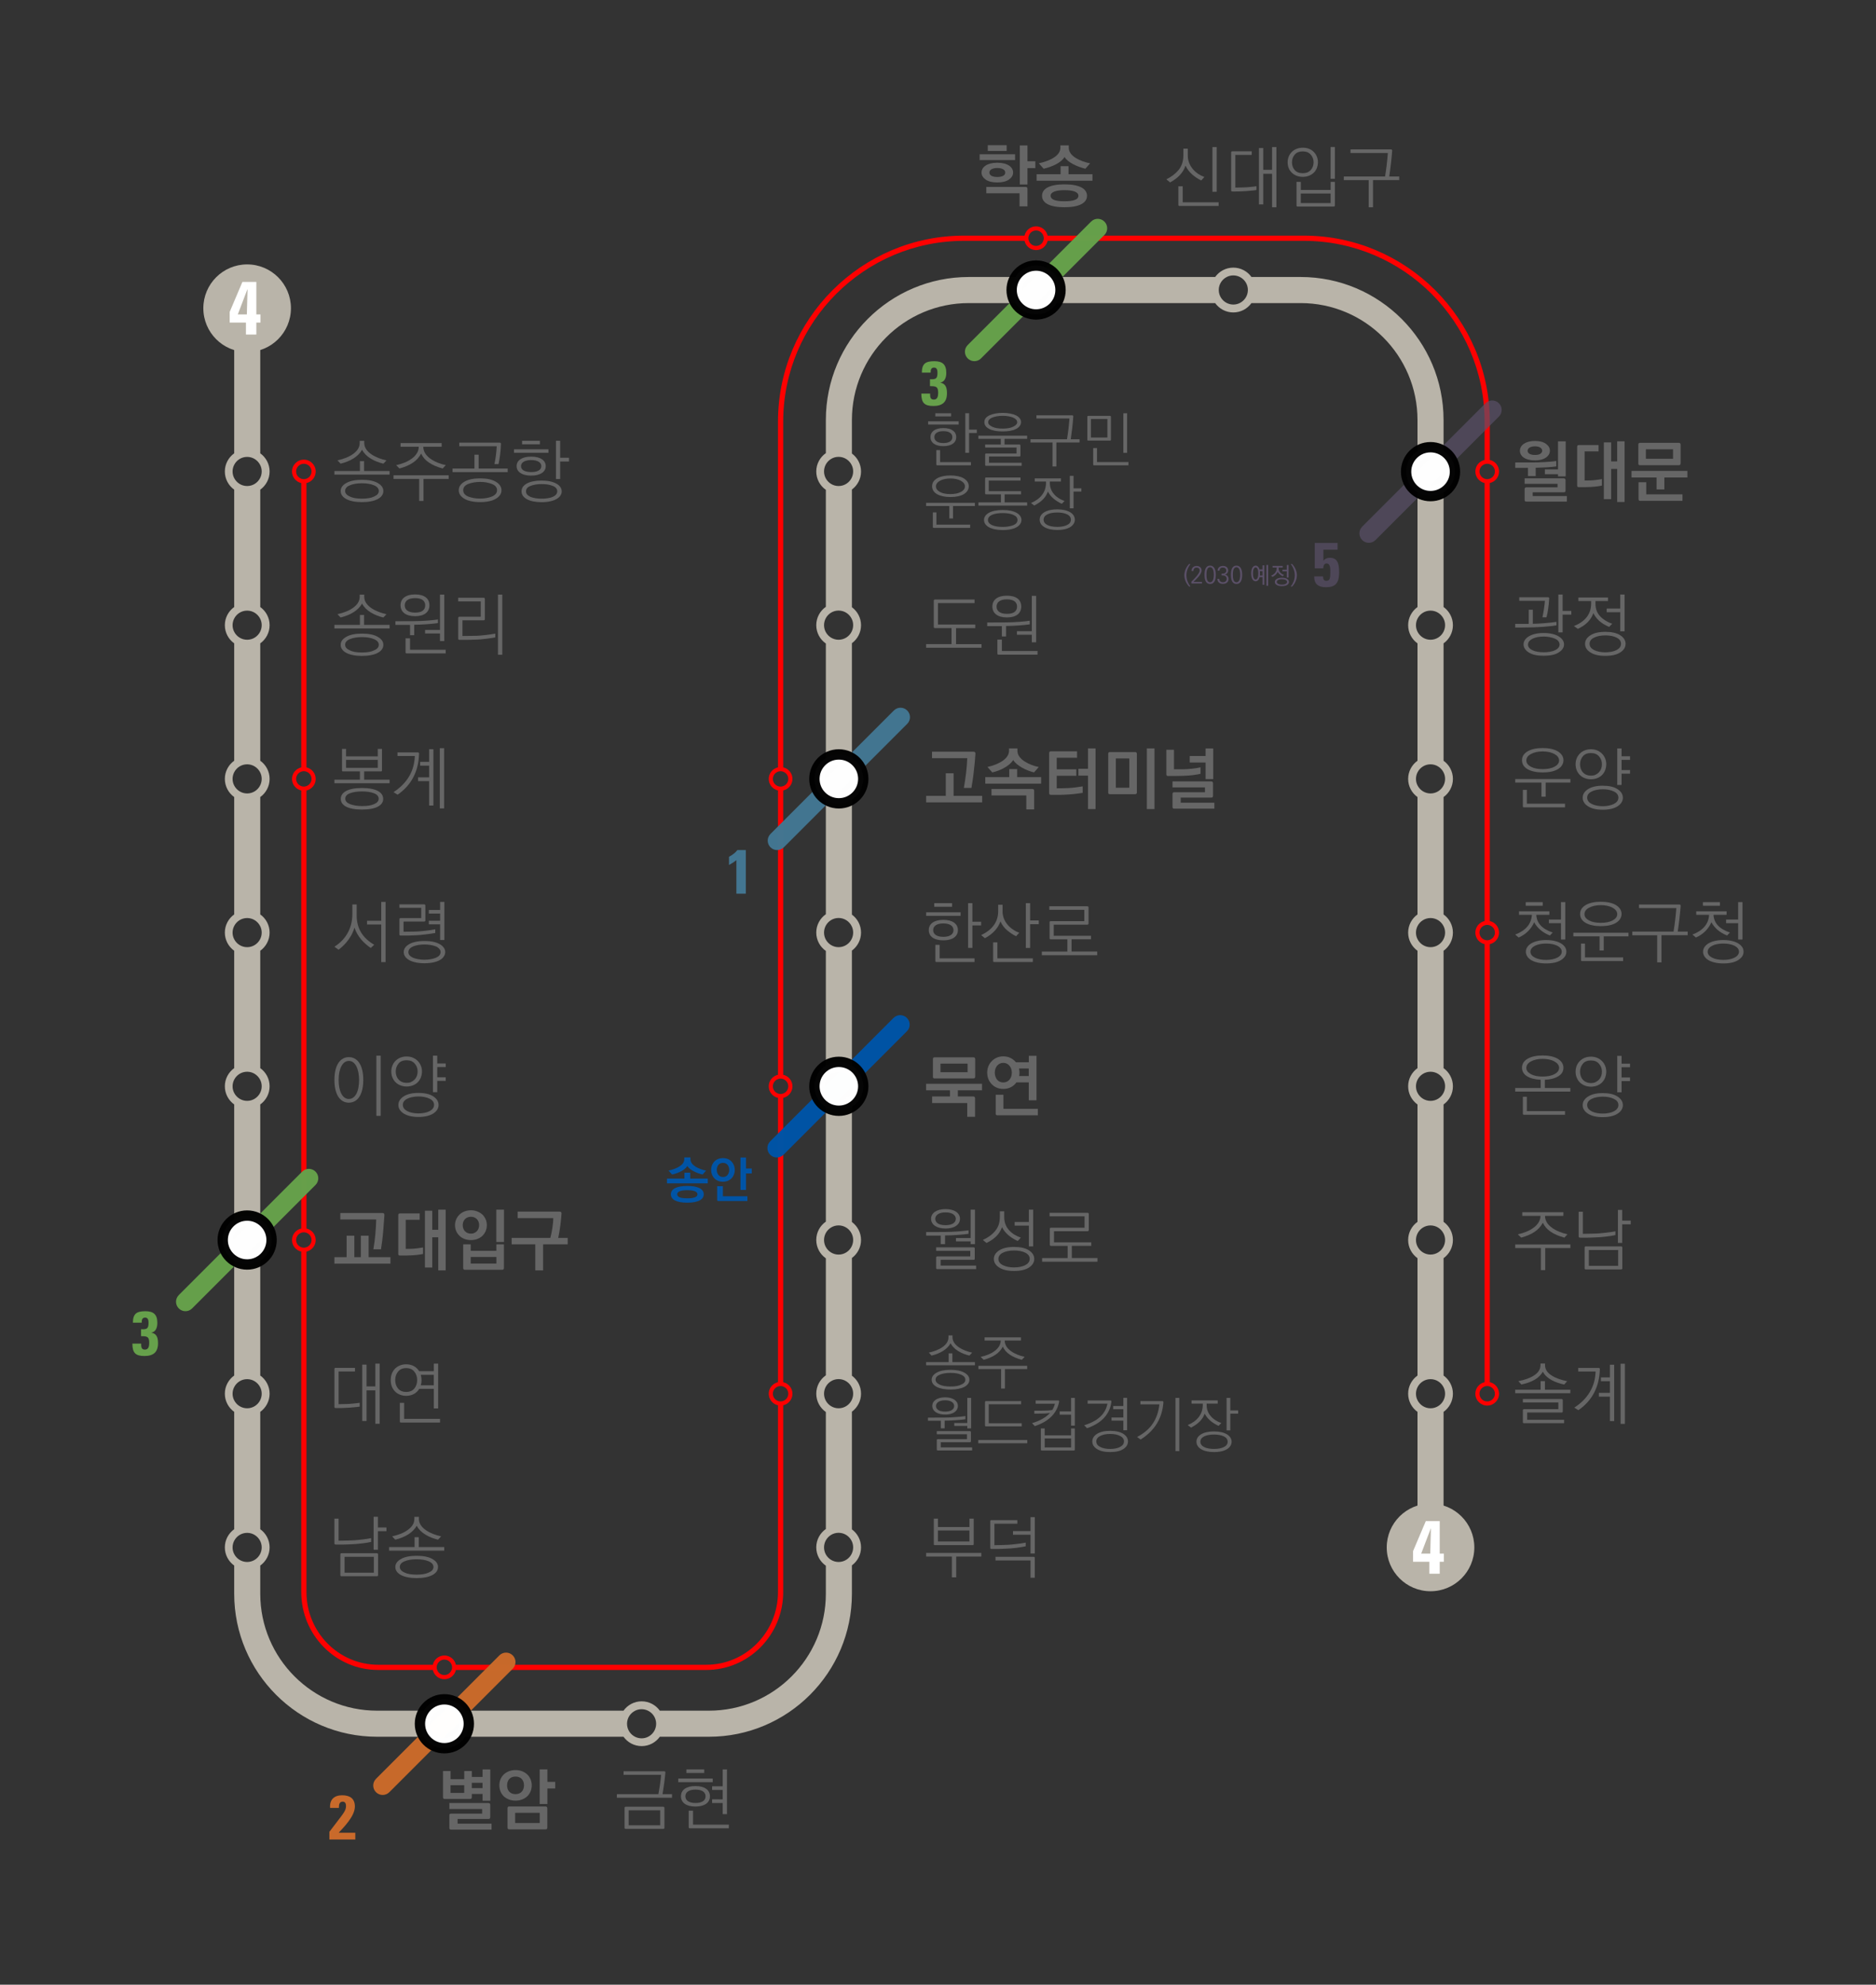 <?xml version="1.0" encoding="UTF-8"?>
<svg id="_레이어_2" data-name=" 레이어 2" xmlns="http://www.w3.org/2000/svg" viewBox="0 0 720 761.35">
  <rect x="0" y="0" width="720" height="761.35" fill="#333333" stroke="none"/>
  <defs>
    <style>
      .cls-1, .cls-2 {
        fill: #66a04b;
      }

      .cls-3, .cls-4 {
        fill: #437691;
      }

      .cls-5, .cls-6 {
        fill: #c96a2b;
      }

      .cls-7, .cls-8 {
        fill: #fff;
      }

      .cls-9 {
        fill: #b9b4a9;
      }

      .cls-10 {
        fill: red;
      }

      .cls-4, .cls-11, .cls-2, .cls-6 {
        opacity: .99;
      }

      .cls-12 {
        fill: #666;
      }

      .cls-13, .cls-11 {
        fill: #0054a6;
      }

      .cls-8 {
        isolation: isolate;
        opacity: .99;
        stroke: rgba(0, 0, 0, .99);
        stroke-linecap: round;
        stroke-linejoin: round;
        stroke-width: 3.97px;
      }

      .cls-14 {
        opacity: .7;
      }

      .cls-14, .cls-15 {
        fill: #5b5068;
      }
    </style>
  </defs>
  <path class="cls-10" d="M575.33,357.76c0-2.16-1.52-3.97-3.55-4.43v-168.03c2.03-.46,3.55-2.27,3.55-4.43s-1.52-3.97-3.55-4.43v-14.65c0-39.37-32.03-71.4-71.4-71.4h-98.31c-.46-2.03-2.27-3.55-4.43-3.55s-3.97,1.52-4.43,3.55h-23.22c-39.37,0-71.4,32.03-71.4,71.4v132.58c-2.03.46-3.55,2.27-3.55,4.43s1.52,3.97,3.55,4.43v109.07c-2.03.46-3.55,2.27-3.55,4.43s1.52,3.97,3.55,4.43v109.07c-2.03.46-3.55,2.27-3.55,4.43s1.52,3.97,3.55,4.43v71.66c0,15.37-12.34,27.87-27.5,27.87h-96.11c-.46-2.03-2.27-3.55-4.43-3.55s-3.97,1.52-4.43,3.55h-21c-15.16,0-27.5-12.5-27.5-27.87v-130.62c2.03-.46,3.55-2.27,3.55-4.43s-1.52-3.97-3.55-4.43v-168.03c2.03-.46,3.55-2.27,3.55-4.43s-1.52-3.97-3.55-4.43v-109.07c2.03-.46,3.55-2.27,3.55-4.43,0-2.51-2.04-4.55-4.55-4.55s-4.55,2.04-4.55,4.55c0,2.16,1.52,3.97,3.55,4.43v109.07c-2.03.46-3.55,2.27-3.55,4.43s1.52,3.97,3.55,4.43v168.03c-2.03.46-3.55,2.27-3.55,4.43s1.52,3.97,3.55,4.43v130.62c0,16.47,13.23,29.87,29.5,29.87h21c.46,2.03,2.27,3.55,4.43,3.55s3.97-1.52,4.43-3.55h96.11c16.27,0,29.5-13.4,29.5-29.87v-71.66c2.03-.46,3.55-2.27,3.55-4.43s-1.52-3.97-3.55-4.43v-109.07c2.03-.46,3.55-2.27,3.55-4.43s-1.52-3.97-3.55-4.43v-109.07c2.03-.46,3.55-2.27,3.55-4.43s-1.52-3.97-3.55-4.43v-132.58c0-38.27,31.13-69.4,69.4-69.4h23.22c.46,2.03,2.27,3.55,4.43,3.55s3.97-1.52,4.43-3.55h98.31c38.27,0,69.4,31.13,69.4,69.4v14.65c-2.03.46-3.55,2.27-3.55,4.43s1.52,3.97,3.55,4.43v168.03c-2.03.46-3.55,2.27-3.55,4.43s1.52,3.97,3.55,4.43v168.03c-2.03.46-3.55,2.27-3.55,4.43,0,2.51,2.04,4.55,4.55,4.55s4.55-2.04,4.55-4.55c0-2.16-1.52-3.97-3.55-4.43v-168.03c2.03-.46,3.55-2.27,3.55-4.43ZM115.61,472.91c.31-.11.65-.19,1-.19s.69.07,1,.19c1.14.41,1.96,1.49,1.96,2.77s-.82,2.36-1.96,2.77c-.31.11-.65.19-1,.19s-.69-.07-1-.19c-1.14-.41-1.96-1.49-1.96-2.77s.82-2.36,1.96-2.77ZM115.61,296.02c.31-.11.65-.19,1-.19s.69.07,1,.19c1.14.41,1.96,1.49,1.96,2.77s-.82,2.36-1.96,2.77c-.31.11-.65.19-1,.19s-.69-.07-1-.19c-1.14-.41-1.96-1.49-1.96-2.77s.82-2.36,1.96-2.77ZM116.61,177.9c1.63,0,2.96,1.33,2.96,2.96,0,1.28-.82,2.36-1.96,2.77-.31.11-.65.19-1,.19s-.69-.07-1-.19c-1.14-.41-1.96-1.49-1.96-2.77,0-1.63,1.33-2.96,2.96-2.96ZM173.51,639.61c0,.35-.07.69-.19,1-.41,1.14-1.49,1.96-2.77,1.96s-2.36-.82-2.77-1.96c-.11-.31-.19-.65-.19-1s.07-.69.19-1c.41-1.14,1.49-1.96,2.77-1.96s2.36.82,2.77,1.96c.11.31.19.65.19,1ZM300.58,301.57c-.31.11-.65.19-1,.19s-.69-.07-1-.19c-1.14-.41-1.96-1.49-1.96-2.77s.82-2.36,1.96-2.77c.31-.11.65-.19,1-.19s.69.07,1,.19c1.14.41,1.96,1.49,1.96,2.77s-.82,2.36-1.96,2.77ZM300.58,419.49c-.31.11-.65.19-1,.19s-.69-.07-1-.19c-1.14-.41-1.96-1.49-1.96-2.77s.82-2.36,1.96-2.77c.31-.11.65-.19,1-.19s.69.07,1,.19c1.14.41,1.96,1.49,1.96,2.77s-.82,2.36-1.96,2.77ZM300.58,537.42c-.31.11-.65.19-1,.19s-.69-.07-1-.19c-1.14-.41-1.96-1.49-1.96-2.77s.82-2.36,1.96-2.77c.31-.11.65-.19,1-.19s.69.07,1,.19c1.14.41,1.96,1.49,1.96,2.77s-.82,2.36-1.96,2.77ZM397.64,94.34c-1.28,0-2.36-.82-2.77-1.96-.11-.31-.19-.65-.19-1s.07-.69.19-1c.41-1.14,1.49-1.96,2.77-1.96s2.36.82,2.77,1.96c.11.31.19.65.19,1s-.07.69-.19,1c-.41,1.14-1.49,1.96-2.77,1.96ZM569.78,354.98c.31-.11.65-.19,1-.19s.69.07,1,.19c1.14.41,1.96,1.49,1.96,2.77s-.82,2.36-1.96,2.77c-.31.11-.65.19-1,.19s-.69-.07-1-.19c-1.14-.41-1.96-1.49-1.96-2.77s.82-2.36,1.96-2.77ZM569.78,178.09c.31-.11.65-.19,1-.19s.69.07,1,.19c1.14.41,1.96,1.49,1.96,2.77s-.82,2.36-1.96,2.77c-.31.11-.65.19-1,.19s-.69-.07-1-.19c-1.14-.41-1.96-1.49-1.96-2.77s.82-2.36,1.96-2.77ZM570.78,537.61c-1.63,0-2.96-1.33-2.96-2.96,0-1.28.82-2.36,1.96-2.77.31-.11.65-.19,1-.19s.69.07,1,.19c1.14.41,1.96,1.49,1.96,2.77,0,1.63-1.33,2.96-2.96,2.96Z"/>
  <g>
    <path class="cls-12" d="M376.95,307.8h-21.5v-2.5h7.54v-8.66h2.99v8.66h10.97v2.5ZM369.92,302.26c.65-3.67,1.2-7.75,1.3-11.42h-13.52v-2.47h15.94c.49,0,.73.23.73.73-.13,1.98-.31,4.21-.6,6.5-.23,2.31-.6,4.65-.94,6.66h-2.91Z"/>
    <path class="cls-12" d="M399.59,300.62h-21.45v-2.5h9.2v-3.09h3.04v3.09h9.2v2.5ZM396.86,296.31c-1.56-.39-3.2-1.01-4.65-1.85s-2.68-1.79-3.33-2.91c-.73,1.12-1.87,2.11-3.33,2.94-1.38.81-3.04,1.43-4.71,1.82l-1.85-2.08c2.29-.52,4.37-1.35,5.85-2.39s2.42-2.31,2.42-3.87v-.88h3.22v.88c-.03,1.66,1.14,3.07,2.73,4.11,1.66,1.07,3.67,1.82,5.46,2.16l-1.82,2.08ZM396.91,310.5h-3.02v-5.36h-13.36v-2.47h15.65c.49,0,.73.23.73.73v7.1Z"/>
    <path class="cls-12" d="M415.53,304.16c-1.46.21-3.56.52-5.54.62-1.04.08-1.92.1-2.94.13h-3.69c-.55,0-.7-.18-.7-.73v-15.24c0-.52.18-.73.73-.73h9.98v2.47h-7.8v4.45h7.51v2.47h-7.51v4.81c1.14,0,2.29,0,4.39-.1,1.77-.08,3.9-.36,5.56-.65v2.5ZM420.47,310.37h-2.91v-12.82h-3.67v-2.63h3.67v-7.83h2.91v23.27Z"/>
    <path class="cls-12" d="M436.33,303.93c0,.55-.21.73-.73.73h-9.57c-.55,0-.7-.16-.7-.7v-14.74c0-.52.18-.73.73-.73h9.54c.49,0,.73.23.73.73v14.72ZM433.42,302.18v-11.23h-5.17v11.23h5.17ZM443.09,310.37h-2.94v-23.27h2.94v23.27Z"/>
    <path class="cls-12" d="M460.74,296.85c-.65.18-1.77.34-3.04.52-1.33.13-2.78.26-4.13.26-.39,0-1.66.05-2.83.05h-2.39c-.55,0-.7-.18-.7-.73v-9.33h2.91v7.49h3.22c1.07,0,2.47-.1,3.72-.23,1.27-.13,2.44-.34,3.25-.52v2.5ZM466.07,310.22h-15.34c-.55,0-.73-.18-.73-.73v-4.84c0-.52.18-.73.73-.73h11.73v-1.87h-12.46v-2.29h14.82c.49,0,.73.23.73.73v4.76c0,.55-.21.73-.73.73h-11.67v1.95h12.92v2.29ZM465.63,298.86h-2.94v-6.34h-6.08v-2.5h6.08v-2.91h2.94v11.75Z"/>
  </g>
  <g>
    <path class="cls-12" d="M389.58,61.43h-13.6v-2.26h13.6v2.26ZM387.24,68.87c-1.07.75-2.55,1.12-4.47,1.12s-3.43-.36-4.5-1.12c-1.04-.75-1.56-1.64-1.56-2.68,0-2.08,2.11-3.77,6.06-3.77s6.06,1.69,6.06,3.77c0,1.04-.52,1.92-1.59,2.68ZM394.34,79.17h-3.04v-5.04h-12.77v-2.42h15.08c.49,0,.73.23.73.73v6.73ZM386.35,57.9h-7.25v-2.21h7.25v2.21ZM385.81,66.17c0-1.07-1.25-1.72-3.04-1.72s-3.04.65-3.04,1.72c0,1.17,1.17,1.72,3.04,1.72.91,0,1.64-.13,2.18-.42.57-.29.86-.7.86-1.3ZM394.34,70.77h-2.94v-14.98h2.94v6.08h3.02v2.63h-3.02v6.27Z"/>
    <path class="cls-12" d="M419.3,69.34h-21.45v-2.5h9.2v-3.09h3.04v3.09h9.2v2.5ZM416.57,64.73c-1.56-.39-3.2-.96-4.65-1.72s-2.68-1.66-3.33-2.78c-.73,1.12-1.87,2.05-3.33,2.81-1.38.73-3.04,1.3-4.71,1.69l-1.85-2.08c2.29-.52,4.37-1.25,5.85-2.26,1.48-.96,2.42-2.18,2.42-3.74v-.88h3.22v.88c-.03,1.66,1.14,3.02,2.73,3.98,1.66,1.01,3.67,1.69,5.46,2.03l-1.82,2.08ZM408.56,79.5c-5.8,0-8.63-1.66-8.63-4.39s2.89-4.39,8.63-4.39,8.63,1.69,8.63,4.39-2.89,4.39-8.63,4.39ZM413.89,75.08c0-1.46-2.08-2.13-5.33-2.13s-5.33.68-5.33,2.13c0,1.56,1.98,2.13,5.33,2.13,1.69,0,2.99-.16,3.87-.49.96-.31,1.46-.86,1.46-1.64Z"/>
  </g>
  <g>
    <path class="cls-12" d="M597.29,178.92c-2.18.31-4.97.44-7.9.52v3.2h-2.96v-3.15h-4.89v-2.08h6.81c.86,0,2.44-.03,4.21-.13,1.69-.1,3.48-.23,4.73-.44v2.08ZM589.1,176.61c-3.64,0-5.77-1.53-5.77-3.72,0-2.05,2.13-3.74,5.77-3.74,1.79,0,3.2.36,4.21,1.09,1.01.73,1.53,1.61,1.53,2.65,0,.57-.13,1.07-.42,1.51-.81,1.35-2.63,2.21-5.33,2.21ZM601.37,192.42h-15.5c-.55,0-.73-.18-.73-.73v-4c0-.52.18-.73.73-.73h11.91v-1.35h-12.64v-2.11h14.98c.49,0,.73.23.73.73v3.9c0,.55-.21.73-.73.73h-11.88v1.43h13.13v2.13ZM591.88,172.92c0-.86-.81-1.69-2.78-1.69s-2.81.83-2.81,1.69.83,1.61,2.81,1.61c.99,0,1.69-.16,2.13-.49.44-.34.65-.7.65-1.12ZM600.9,182.75h-2.94v-.83h-5.04v-1.85h5.04v-10.76h2.94v13.44Z"/>
    <path class="cls-12" d="M614.81,186.28c-.52.13-1.51.29-2.57.39-1.04.1-2.21.18-3.12.18-.18.03-.44.03-.78.03h-2.34c-.55,0-.7-.18-.7-.73v-14.69c0-.52.18-.73.73-.73h7.49v2.44h-5.36v11.16l2.13-.03c.73,0,1.64-.1,2.47-.21s1.61-.21,2.05-.31v2.5ZM623.5,192.58h-2.83v-12.69h-2.31v11.6h-2.81v-21.79h2.81v7.31h2.31v-7.72h2.83v23.3Z"/>
    <path class="cls-12" d="M647.62,183.16h-8.84v4.6h-2.99v-4.6h-9.62v-2.5h21.45v2.5ZM645,177.73c0,.55-.21.73-.73.73h-14.79c-.55,0-.7-.16-.7-.7v-7.15c0-.52.18-.73.73-.73h14.77c.49,0,.73.23.73.73v7.12ZM645.73,192.13h-16.17c-.55,0-.7-.18-.7-.73v-6.4h2.96v4.63h13.91v2.5ZM642.11,175.99v-3.64h-10.43v3.64h10.43Z"/>
  </g>
  <g>
    <path class="cls-12" d="M188.17,690.8h-2.96v-2.62h-4.13v1.2c0,.55-.21.73-.73.73h-9.62c-.55,0-.7-.18-.7-.73v-9.98h2.89v3.12h5.25v-3.12h2.91v2.26h4.13v-2.89h2.96v12.04ZM188.63,701.87h-15.44c-.55,0-.73-.18-.73-.73v-4.68c0-.52.18-.73.73-.73h11.86v-1.77h-12.58v-2.29h14.95c.49,0,.73.23.73.73v4.65c0,.55-.21.73-.73.73h-11.8v1.79h13.03v2.29ZM178.16,687.78v-2.96h-5.25v2.96h5.25ZM185.2,685.93v-2.03h-4.13v2.03h4.13Z"/>
    <path class="cls-12" d="M202.36,689.08c-1.12,1.04-2.63,1.66-4.5,1.66s-3.41-.62-4.52-1.66c-1.07-1.04-1.69-2.52-1.69-4.21s.62-3.12,1.69-4.16c1.12-1.04,2.65-1.69,4.52-1.69s3.38.65,4.5,1.69c1.07,1.04,1.72,2.5,1.72,4.16,0,.86-.16,1.64-.47,2.37-.29.7-.7,1.33-1.25,1.85ZM201.11,684.89c0-1.98-1.17-3.38-3.25-3.38s-3.25,1.4-3.25,3.38,1.17,3.38,3.25,3.38,3.25-1.48,3.25-3.38ZM210.06,701.04c-.03.6-.21.73-.73.73h-13.81c-.55,0-.73-.18-.73-.73v-7.33c0-.52.18-.73.73-.73h13.81c.49,0,.73.23.73.73v7.33ZM207.15,699.35v-3.93h-9.44v3.93h9.44ZM210.09,692.04h-2.96v-13.29h2.96v4.79h2.99v2.55h-2.99v5.95Z"/>
  </g>
  <g>
    <path class="cls-12" d="M149.52,182.08h-21.17v-1.38h9.78v-3.8h1.61v3.8h9.78v1.38ZM147.15,177.87c-1.66-.39-3.35-1.01-4.81-1.92-1.46-.86-2.65-2.03-3.38-3.41-1.56,2.7-4.47,4.39-8.24,5.33l-1.2-1.27c2.29-.52,4.42-1.3,5.98-2.44,1.56-1.12,2.55-2.47,2.55-4.24v-.81h1.74v.81c0,1.77,1.09,3.22,2.76,4.37,1.66,1.12,3.77,1.9,5.77,2.31l-1.17,1.27ZM132.88,185.31c1.43-.83,3.43-1.25,6.06-1.25s4.63.42,6.06,1.25c1.43.81,2.13,1.82,2.13,3.07,0,2.5-2.96,4.24-8.19,4.24s-8.19-1.74-8.19-4.24c0-1.25.7-2.26,2.13-3.07ZM143.56,190.48c1.22-.52,1.82-1.22,1.82-2.13s-.6-1.66-1.82-2.18c-1.22-.52-2.78-.78-4.63-.78s-3.43.26-4.65.78c-1.22.49-1.82,1.22-1.82,2.18,0,.91.68,1.64,1.82,2.13,1.07.55,2.63.81,4.65.81s3.54-.26,4.63-.81Z"/>
    <path class="cls-12" d="M172.19,183.72h-9.65v8.45h-1.66v-8.45h-9.85v-1.4h21.17v1.4ZM169.9,179.72c-4.34-1.17-7.1-3.07-8.27-5.72-1.56,2.94-4.24,4.58-8.32,5.72l-1.27-1.27c2.39-.52,4.52-1.38,6.11-2.6,1.56-1.17,2.57-2.7,2.57-4.47h-6.99v-1.4h15.78v1.4h-7.05c0,1.87,1.01,3.33,2.68,4.55,1.59,1.17,3.77,2.05,5.95,2.5l-1.2,1.3Z"/>
    <path class="cls-12" d="M194.86,181.12h-21.17v-1.38h8.4v-5.3h1.61v5.3h11.15v1.38ZM190.34,191.31c-1.43.86-3.46,1.3-6.06,1.3s-4.65-.44-6.08-1.3-2.13-1.92-2.13-3.25.7-2.39,2.13-3.25c1.43-.86,3.46-1.3,6.08-1.3s4.6.44,6.03,1.3c1.43.86,2.16,1.95,2.16,3.25s-.7,2.39-2.13,3.25ZM189.76,178.05c.49-2.39.75-4.47.88-6.86h-14.38v-1.38h15.52c.34,0,.49.16.49.49-.1,3.04-.49,5.67-.94,7.75h-1.59ZM188.91,190.43c1.22-.55,1.85-1.35,1.85-2.39s-.62-1.79-1.85-2.34c-1.35-.55-2.89-.83-4.63-.83s-3.35.29-4.71.83c-1.2.55-1.79,1.33-1.79,2.34,0,1.07.6,1.85,1.79,2.39,1.35.55,2.91.83,4.71.83s3.28-.29,4.63-.83Z"/>
    <path class="cls-12" d="M210.49,173.71h-13.23v-1.35h13.23v1.35ZM203.86,182.45c-3.56,0-5.59-1.46-5.59-3.64s2.03-3.64,5.59-3.64,5.59,1.46,5.59,3.64-2.03,3.64-5.59,3.64ZM207.76,178.83c0-1.46-1.51-2.34-3.9-2.34s-3.9.88-3.9,2.34,1.51,2.26,3.9,2.26c1.2,0,2.13-.18,2.83-.57.7-.39,1.07-.96,1.07-1.69ZM207.86,192.64c-4.81,0-7.7-1.66-7.7-4.16s2.89-4.13,7.7-4.13,7.72,1.74,7.72,4.13-2.83,4.16-7.72,4.16ZM207.21,170.44h-6.84v-1.35h6.84v1.35ZM213.87,188.51c0-.96-.57-1.66-1.72-2.11-1.14-.47-2.57-.7-4.29-.7-.83,0-1.61.05-2.34.18-.65.1-1.27.29-1.9.52-1.17.44-1.74,1.14-1.74,2.11s.68,1.61,1.74,2.11c1.07.44,2.57.68,4.24.68s3.2-.23,4.26-.68c1.07-.49,1.74-1.17,1.74-2.11ZM214.98,183.77h-1.61v-14.69h1.61v6.53h3.41v1.43h-3.41v6.73Z"/>
  </g>
  <g>
    <path class="cls-12" d="M149.52,241.09h-21.17v-1.38h9.78v-3.8h1.61v3.8h9.78v1.38ZM147.15,236.88c-1.66-.39-3.35-1.01-4.81-1.92-1.46-.86-2.65-2.03-3.38-3.41-1.56,2.7-4.47,4.39-8.24,5.33l-1.2-1.27c2.29-.52,4.42-1.3,5.98-2.44,1.56-1.12,2.55-2.47,2.55-4.24v-.81h1.74v.81c0,1.77,1.09,3.22,2.76,4.37,1.66,1.12,3.77,1.9,5.77,2.31l-1.17,1.27ZM132.88,244.31c1.43-.83,3.43-1.25,6.06-1.25s4.63.42,6.06,1.25c1.43.81,2.13,1.82,2.13,3.07,0,2.5-2.96,4.24-8.19,4.24s-8.19-1.74-8.19-4.24c0-1.25.7-2.26,2.13-3.07ZM143.56,249.49c1.22-.52,1.82-1.22,1.82-2.13s-.6-1.66-1.82-2.18c-1.22-.52-2.78-.78-4.63-.78s-3.43.26-4.65.78c-1.22.49-1.82,1.22-1.82,2.18,0,.91.68,1.64,1.82,2.13,1.07.55,2.63.81,4.65.81s3.54-.26,4.63-.81Z"/>
    <path class="cls-12" d="M168.08,239.03c-.94.13-2.5.31-4.19.42-1.69.13-3.46.21-4.91.21v4h-1.61v-3.95h-5.62v-1.4l7.18-.03c1.66,0,3.61-.1,5.3-.23,1.77-.13,3.2-.31,3.85-.42v1.4ZM159.32,236.38c-3.56,0-5.59-1.59-5.59-4.19s2.03-4.16,5.59-4.16,5.49,1.56,5.49,4.16-1.92,4.19-5.49,4.19ZM163.19,232.22c0-1.56-1.04-2.78-3.87-2.78s-3.98,1.22-3.98,2.78,1.14,2.78,3.98,2.78c1.46,0,2.39-.29,2.99-.78.62-.52.88-1.2.88-2ZM171.04,250.66h-14.9c-.39,0-.49-.1-.49-.49v-5.3h1.72v4.39h13.68v1.4ZM170.52,245.92h-1.66v-2.91h-5.72v-1.35h5.72v-13.57h1.66v17.84Z"/>
    <path class="cls-12" d="M190.1,244.52c-.7.13-1.85.31-3.3.49-1.38.18-2.99.34-4.45.36-1.46.08-2.89.08-4,.08h-2c-.39,0-.49-.16-.49-.49v-7.88c0-.31.1-.49.49-.49h8.16v-5.88h-8.66v-1.4h9.75c.34,0,.49.16.49.49v7.67c0,.34-.16.49-.49.49h-8.11v6.01l4.34-.05c1.56,0,3.25-.16,4.81-.34,1.48-.21,2.81-.39,3.46-.52v1.46ZM192.78,251.18h-1.66v-23.09h1.66v23.09Z"/>
  </g>
  <g>
    <path class="cls-12" d="M149.52,300.47h-21.17v-1.38h9.78v-3.17h-6.4c-.42,0-.47-.08-.47-.49v-8.14h1.56v2.86h12.17v-2.86h1.61v8.14c0,.42-.1.49-.49.49h-6.34v3.17h9.75v1.38ZM138.93,310.56c-5.41,0-8.14-1.61-8.14-4.11s2.73-4.16,8.14-4.16,8.14,1.66,8.14,4.16-2.73,4.11-8.14,4.11ZM145.33,306.42c0-.94-.6-1.64-1.79-2.11s-2.73-.7-4.6-.7-3.43.23-4.63.7c-1.2.44-1.79,1.14-1.79,2.11,0,.88.6,1.56,1.79,2.05,1.33.49,2.86.75,4.63.75,2,0,3.54-.23,4.6-.73,1.2-.49,1.79-1.17,1.79-2.08ZM144.99,294.54v-3.04h-12.17v3.04h12.17Z"/>
    <path class="cls-12" d="M151.02,303.88c5.25-3.41,7.98-8.04,8.19-13.86h-6.66v-1.38h7.8c.34,0,.49.16.49.49-.21,6.68-2.81,11.96-8.24,15.73l-1.59-.99ZM166.34,309.02h-1.64v-9.36h-4.24v-1.46h4.24v-4.47h-3.46v-1.46h3.46v-4.86h1.64v21.61ZM170.45,310.12h-1.66v-23.09h1.66v23.09Z"/>
  </g>
  <g>
    <path class="cls-12" d="M142.31,363.67c-2.7-1.87-5.1-4.32-6.27-7.83-.39,1.48-1.2,3.09-2.26,4.58-1.07,1.48-2.39,2.86-3.85,3.9l-1.59-1.14c1.98-1.25,3.69-2.89,4.91-4.97,1.22-2.08,1.98-4.52,1.98-7.57v-3.67h1.66v4.19c0,5.2,2.44,8.76,6.73,11.26l-1.33,1.25ZM147.98,369.08h-1.66v-14.43h-5.46v-1.43h5.46v-7.23h1.66v23.09Z"/>
    <path class="cls-12" d="M167.04,357.9c-.83.18-2.18.36-3.74.55-1.56.21-3.15.34-4.37.36-1.33.08-2.55.08-3.48.08h-1.66c-.39,0-.49-.16-.49-.49v-5.72c0-.31.1-.49.49-.49h7.88v-3.93h-8.37v-1.33h9.46c.34,0,.49.16.49.49v5.62c0,.34-.16.49-.49.49h-7.88v3.9l3.74-.05c1.07,0,2.73-.1,4.32-.29,1.59-.18,3.15-.39,4.11-.6v1.4ZM162.91,369.52c-4.99,0-7.96-1.79-7.96-4.29,0-1.22.7-2.24,2.11-3.04,1.43-.81,3.38-1.22,5.85-1.22s4.47.42,5.85,1.22c1.4.81,2.11,1.82,2.11,3.04,0,.62-.18,1.2-.55,1.72-1.01,1.56-3.64,2.57-7.41,2.57ZM167.33,363.07c-1.25-.49-2.73-.75-4.42-.75s-3.15.26-4.39.75c-1.12.49-1.79,1.25-1.79,2.18s.68,1.66,1.79,2.16c1.27.49,2.73.75,4.39.75s3.15-.26,4.39-.75c1.12-.49,1.79-1.22,1.79-2.16,0-.49-.16-.91-.49-1.25-.31-.39-.73-.7-1.27-.94ZM170.55,360.6h-1.64v-6.01h-4.32v-1.38h4.32v-2.76h-4.32v-1.38h4.32v-3.09h1.64v14.61Z"/>
  </g>
  <g>
    <path class="cls-12" d="M133.89,423.01c-3.22,0-5.54-2.91-5.54-8.74s2.31-8.74,5.54-8.74,5.54,2.91,5.54,8.74c0,2.94-.6,5.1-1.56,6.55s-2.39,2.18-3.98,2.18ZM137.82,414.28c-.03-2.21-.39-3.98-1.09-5.3s-1.66-2-2.83-2-2.16.68-2.86,2-1.07,3.09-1.07,5.3c0,4.47,1.53,7.31,3.93,7.31,1.77,0,3.12-1.56,3.64-4.26.18-1.12.29-2.13.29-3.04ZM146.11,428.06h-1.66v-23.09h1.66v23.09Z"/>
    <path class="cls-12" d="M160.31,415.19c-1.04,1.01-2.5,1.61-4.26,1.61s-3.25-.65-4.29-1.69c-1.01-1.04-1.59-2.5-1.59-4.06s.57-3.04,1.61-4.08c1.01-1.04,2.5-1.69,4.29-1.69s3.2.65,4.24,1.69c1.04,1.04,1.64,2.5,1.64,4.08,0,.75-.16,1.51-.44,2.31-.29.7-.7,1.33-1.2,1.82ZM159.16,414.09c.75-.81,1.12-1.82,1.12-3.07,0-1.17-.36-2.16-1.12-3.02-.73-.86-1.77-1.27-3.12-1.27s-2.39.42-3.09,1.27c-.7.86-1.07,1.87-1.07,3.02s.34,2.26,1.07,3.07c.7.81,1.74,1.3,3.09,1.3.75,0,1.35-.1,1.79-.34.49-.23.94-.57,1.33-.96ZM166.29,427.15c-1.35.88-3.25,1.33-5.69,1.33s-4.29-.44-5.67-1.33c-1.35-.86-2.03-1.95-2.03-3.28s.68-2.39,2.03-3.28c1.38-.88,3.25-1.33,5.67-1.33s4.34.44,5.69,1.33c1.35.88,2.03,1.98,2.03,3.28s-.68,2.42-2.03,3.28ZM156.35,421.48c-1.17.55-1.74,1.33-1.74,2.39s.68,1.85,1.74,2.39c1.07.55,2.57.86,4.24.86s3.2-.31,4.26-.86c1.07-.55,1.74-1.35,1.74-2.39s-.57-1.85-1.72-2.39c-1.14-.57-2.57-.86-4.29-.86-.83,0-1.61.08-2.34.23-.73.13-1.35.34-1.9.62ZM167.82,418.96h-1.66v-13.99h1.66v2.99h3.25v1.38h-3.25v3.93h3.25v1.38h-3.25v4.32Z"/>
  </g>
  <g>
    <path class="cls-12" d="M138.05,539.59c-.44.08-1.27.18-2.24.26-.94.1-2.03.18-2.89.21-1.14.08-2.11.08-2.83.08-.73.03-1.22,0-1.25,0-.39,0-.49-.16-.49-.49v-14.43c0-.31.1-.49.49-.49h7.41v1.38h-6.29v12.56l3.2-.08c.62,0,1.61-.08,2.55-.18.94-.08,1.82-.18,2.34-.29v1.48ZM145.72,546.19h-1.66v-12.84h-3.38v11.75h-1.66v-21.61h1.66v8.35h3.38v-8.74h1.66v23.09Z"/>
    <path class="cls-12" d="M168.16,540.29h-1.66v-7.51h-5.59c-1.01,1.66-2.73,2.68-5.02,2.68-1.79,0-3.28-.65-4.32-1.72s-1.61-2.55-1.61-4.32.57-3.28,1.61-4.34,2.52-1.72,4.32-1.72c2.21,0,3.98.99,4.99,2.65h5.62v-2.91h1.66v17.19ZM159.01,532.67c.73-.88,1.09-1.98,1.09-3.25s-.36-2.37-1.09-3.25c-.73-.91-1.77-1.35-3.12-1.35s-2.39.44-3.12,1.35c-.73.88-1.09,1.98-1.09,3.25s.36,2.37,1.09,3.25c.73.86,1.77,1.3,3.12,1.3s2.39-.44,3.12-1.3ZM168.89,545.7h-14.95c-.39,0-.49-.1-.49-.49v-7.05h1.66v6.14h13.78v1.4ZM166.49,531.4v-4h-4.99c.18.75.29,1.43.29,2.03,0,.73-.1,1.35-.29,1.98h4.99Z"/>
  </g>
  <g>
    <path class="cls-12" d="M257.92,689.65h-21.17v-1.38h15.94c.18-1.01.42-2.39.62-3.74.18-1.35.34-2.7.42-3.67h-14.4v-1.38h15.55c.34,0,.49.16.49.49l-.18,1.82c-.08.7-.16,1.4-.26,2.16-.21,1.56-.44,3.07-.65,4.32h3.64v1.38ZM255.01,701.09c0,.39-.16.49-.49.49h-14.33c-.39,0-.49-.1-.49-.49v-7.51c0-.34.1-.49.49-.49h14.33c.34,0,.49.16.49.49v7.51ZM253.37,700.21v-5.75h-12.09v5.75h12.09Z"/>
    <path class="cls-12" d="M273.54,683.65h-13.23v-1.38h13.23v1.38ZM266.91,693.01c-3.56,0-5.56-1.51-5.56-3.93s2-3.93,5.56-3.93,5.56,1.53,5.56,3.93-2,3.93-5.56,3.93ZM270.79,689.08c0-1.66-1.48-2.57-3.87-2.57s-3.87.91-3.87,2.57,1.48,2.57,3.87,2.57c1.2,0,2.13-.21,2.83-.65s1.04-1.07,1.04-1.92ZM270.27,680.14h-6.84v-1.38h6.84v1.38ZM279.73,701.35h-14.92c-.39,0-.49-.1-.49-.49v-6.27h1.66v5.36h13.75v1.4ZM279.01,695.92h-1.64v-4.26h-4.06v-1.43l4.06.03v-3.61h-4.06v-1.4h4.06v-6.47h1.64v17.16Z"/>
  </g>
  <g>
    <path class="cls-12" d="M376.61,597.12h-9.62v7.96h-1.66v-7.96h-9.88v-1.4h21.17v1.4ZM373.7,592.24c0,.42-.1.49-.49.49h-14.35c-.42,0-.47-.08-.47-.49v-9.67h1.59v3.22h12.09v-3.22h1.64v9.67ZM372.06,591.35v-4.24h-12.09v4.24h12.09Z"/>
    <path class="cls-12" d="M393.66,593.17c-.86.21-2.11.42-3.56.6s-3.02.31-4.47.34c-1.25.08-2.5.1-3.43.1h-1.66c-.39,0-.49-.16-.49-.49v-10.09c0-.31.1-.49.49-.49h9.91v1.38h-8.79v8.24l3.48-.08c1.33,0,2.99-.13,4.65-.34,1.59-.18,3.04-.37,3.87-.57v1.4ZM397.15,605.24h-1.64v-6.63h-13.44v-1.4h14.59c.34,0,.49.16.49.49v7.54ZM397.17,595.95h-1.66v-7.2h-6.73v-1.4h6.73v-5.36h1.66v13.96Z"/>
  </g>
  <g>
    <path class="cls-12" d="M371.72,473.31c-.94.13-2.47.31-4.13.42-1.66.13-3.43.21-4.89.21v3.33h-1.66v-3.28h-5.59v-1.35l7.12-.03c1.66,0,3.61-.1,5.3-.23,1.77-.13,3.2-.31,3.85-.42v1.35ZM362.9,471.28c-3.46,0-5.56-1.53-5.56-3.74s2.11-3.72,5.56-3.72,5.54,1.53,5.54,3.72c0,.55-.13,1.07-.39,1.53-.73,1.35-2.55,2.21-5.15,2.21ZM366.83,467.56c0-1.25-1.14-2.47-3.93-2.47s-3.95,1.22-3.95,2.47c0,1.33,1.14,2.44,3.95,2.44,1.38,0,2.37-.29,2.99-.73.65-.44.94-1.07.94-1.72ZM374.63,486.85h-14.85c-.39,0-.49-.1-.49-.49v-3.9c0-.34.1-.49.49-.49h12.61v-2.13h-13.1v-1.35h14.33c.34,0,.49.16.49.49v3.82c0,.39-.16.49-.49.49h-12.61v2.21h13.62v1.35ZM374.19,477.28h-1.66v-1.07h-5.64v-1.27h5.64v-10.89h1.66v13.24Z"/>
    <path class="cls-12" d="M390.59,476.06c-2.26-1.04-4.71-2.68-6.03-5.3-.94,2.81-3.12,4.68-5.93,6.06l-1.43-1.17c1.9-.81,3.48-1.95,4.71-3.41,1.22-1.43,1.82-3.2,1.82-5.33v-2.24h1.69v2.29c0,1.98.68,3.64,1.82,4.92,1.14,1.33,2.76,2.26,4.55,2.89l-1.2,1.3ZM394.94,486.23c-1.33.88-3.25,1.33-5.75,1.33s-4.34-.44-5.72-1.33c-1.35-.86-2.03-1.95-2.03-3.28s.68-2.39,2.03-3.28c1.38-.88,3.28-1.33,5.72-1.33s4.42.44,5.75,1.33,2,1.98,2,3.28-.68,2.42-2,3.28ZM395.2,482.95c0-1.04-.57-1.85-1.69-2.39-1.12-.57-2.57-.86-4.32-.86s-3.22.31-4.29.86c-1.07.52-1.72,1.35-1.72,2.39s.62,1.85,1.74,2.39c1.07.55,2.57.86,4.26.86s3.22-.31,4.29-.86c1.07-.55,1.72-1.35,1.72-2.39ZM396.52,478.14h-1.64v-7.98h-5.46v-1.4h5.46v-4.71h1.64v14.09Z"/>
    <path class="cls-12" d="M421.22,484.02h-21.27v-1.4h9.8v-4.68h-6.34c-.39,0-.49-.18-.49-.52v-5.98c0-.31.1-.47.49-.47h12.84v-4.37h-13.42v-1.35h14.56c.34,0,.49.16.49.49v6.08c0,.34-.16.49-.49.49h-12.87v4.26h14.3v1.35h-7.46v4.68h9.85v1.4Z"/>
  </g>
  <g>
    <path class="cls-12" d="M368.68,351.35h-13.23v-1.38h13.23v1.38ZM362.05,360.73c-3.56,0-5.59-1.51-5.59-3.93s2.03-3.93,5.59-3.93,5.59,1.53,5.59,3.93-2.03,3.93-5.59,3.93ZM365.95,356.81c0-1.66-1.51-2.57-3.9-2.57s-3.9.91-3.9,2.57,1.51,2.57,3.9,2.57c1.2,0,2.13-.21,2.83-.65.7-.44,1.07-1.09,1.07-1.92ZM365.4,347.84h-6.84v-1.38h6.84v1.38ZM374.01,369.05h-14.53c-.39,0-.49-.1-.49-.49v-6.11h1.64v5.2h13.39v1.4ZM373.2,363.62h-1.64v-17.16h1.64v7.12h3.35v1.43h-3.35v8.61Z"/>
    <path class="cls-12" d="M389.97,359.15c-1.17-.57-2.31-1.33-3.43-2.26-1.12-.94-1.98-2.08-2.57-3.43-.91,2.6-2.94,4.86-5.98,6.45l-1.43-1.2c4.34-2.05,6.53-5.1,6.53-9.13v-2.5h1.69v2.5c0,2,.73,3.74,1.9,5.12,1.14,1.38,2.73,2.47,4.5,3.12l-1.2,1.33ZM396.39,369.05h-14.74c-.39,0-.49-.1-.49-.49v-7.05h1.64v6.14h13.6v1.4ZM395.35,363.65h-1.64v-17.19h1.64v6.63h3.33v1.43h-3.33v9.13Z"/>
    <path class="cls-12" d="M421.12,366.43h-21.27v-1.4h9.8v-4.68h-6.34c-.39,0-.49-.18-.49-.52v-5.98c0-.31.1-.47.49-.47h12.84v-4.37h-13.42v-1.35h14.56c.34,0,.49.16.49.49v6.08c0,.34-.16.49-.49.49h-12.87v4.26h14.3v1.35h-7.46v4.68h9.85v1.4Z"/>
  </g>
  <g>
    <path class="cls-12" d="M376.71,248.48h-21.27v-1.4h9.75v-6.14h-6.32c-.39,0-.49-.16-.49-.49v-9.98c0-.31.1-.49.49-.49h15.16v1.38h-14.04v8.22h14.3v1.38h-7.36v6.14h9.78v1.4Z"/>
    <path class="cls-12" d="M395.22,239.51c-.94.13-2.5.31-4.19.42-1.69.13-3.46.21-4.91.21v4h-1.61v-3.95h-5.62v-1.4l7.18-.03c1.66,0,3.61-.1,5.3-.23,1.77-.13,3.2-.31,3.85-.42v1.4ZM386.46,236.86c-3.56,0-5.59-1.59-5.59-4.19s2.03-4.16,5.59-4.16,5.49,1.56,5.49,4.16-1.92,4.19-5.49,4.19ZM390.33,232.7c0-1.56-1.04-2.78-3.87-2.78s-3.98,1.22-3.98,2.78,1.14,2.78,3.98,2.78c1.46,0,2.39-.29,2.99-.78.62-.52.88-1.2.88-2ZM398.19,251.14h-14.9c-.39,0-.49-.1-.49-.49v-5.3h1.72v4.39h13.68v1.4ZM397.67,246.4h-1.66v-2.91h-5.72v-1.35h5.72v-13.57h1.66v17.84Z"/>
  </g>
  <g>
    <path class="cls-12" d="M461.04,69.23c-1.14-.55-2.29-1.27-3.41-2.24-1.14-.99-2.03-2.13-2.63-3.46-.94,2.91-3.22,4.99-5.93,6.45l-1.43-1.2c1.9-.91,3.48-2.11,4.71-3.59,1.22-1.53,1.82-3.38,1.82-5.54v-2.63h1.69v2.63c0,2.08.78,3.77,1.95,5.23,1.17,1.38,2.76,2.42,4.42,3.02l-1.2,1.33ZM467.7,79.01h-14.95c-.39,0-.49-.1-.49-.49v-7.05h1.66v6.14h13.78v1.4ZM466.97,73.57h-1.64v-17.16h1.64v17.16Z"/>
    <path class="cls-12" d="M482.21,72.9c-.44.08-1.27.18-2.24.26-.94.1-2.03.18-2.89.21-1.14.08-2.11.08-2.83.08-.73.03-1.22,0-1.25,0-.39,0-.49-.16-.49-.49v-14.43c0-.31.1-.49.49-.49h7.41v1.38h-6.29v12.56l3.2-.08c.62,0,1.61-.08,2.55-.18.94-.08,1.82-.18,2.34-.29v1.48ZM489.88,79.5h-1.66v-12.84h-3.38v11.75h-1.66v-21.61h1.66v8.35h3.38v-8.74h1.66v23.09Z"/>
    <path class="cls-12" d="M504.18,66.29c-1.01.96-2.5,1.56-4.19,1.56s-3.2-.6-4.24-1.64-1.56-2.34-1.56-3.93.57-2.96,1.59-3.98c1.01-1.01,2.47-1.64,4.24-1.64s3.17.6,4.19,1.61c1.01,1.01,1.61,2.42,1.61,4,0,.73-.16,1.48-.44,2.26-.13.31-.29.62-.52.94-.16.29-.39.55-.68.81ZM503.06,65.23c.73-.83,1.09-1.82,1.09-2.96s-.36-2.13-1.09-2.94c-.73-.83-1.74-1.25-3.07-1.25s-2.39.42-3.09,1.25c-.7.81-1.04,1.77-1.04,2.94s.34,2.16,1.04,2.96c.7.81,1.74,1.22,3.09,1.22s2.34-.42,3.07-1.22ZM512.32,78.75c0,.39-.16.49-.49.49h-13.75c-.39,0-.49-.1-.49-.49v-8.97h1.66v3.09h11.44v-3.09h1.64v8.97ZM510.68,77.89v-3.67h-11.44v3.67h11.44ZM512.32,68.58h-1.64v-12.19h1.64v12.19Z"/>
    <path class="cls-12" d="M526.95,79.5h-1.66v-10.4h-9.54v-1.4h15.83c.49-2.94.86-6.19,1.07-9h-14.33v-1.38h15.5c.34,0,.49.16.49.49-.1,1.38-.26,3.17-.47,4.94-.21,1.79-.44,3.59-.65,4.94h3.82v1.4h-10.06v10.4Z"/>
  </g>
  <g>
    <path class="cls-12" d="M597.37,239.89c-2.39.39-6.47.83-13.03.83h-2.81v-1.4h5.2v-5.43h1.56v5.41c1.04,0,2.68-.11,4.37-.23,1.66-.13,3.43-.31,4.71-.52v1.35ZM591.98,236.82c.42-1.87.78-4.34.96-6.32h-9.85v-1.38h11c.34,0,.49.15.49.49-.18,2.81-.52,5.23-1.04,7.2h-1.56ZM598.22,250.29c-1.33.86-3.25,1.27-5.77,1.27s-4.39-.42-5.72-1.27-2-1.9-2-3.09.68-2.26,2-3.07,3.22-1.3,5.72-1.3,4.45.49,5.77,1.3c1.33.81,2.05,1.9,2.05,3.07s-.68,2.24-2.05,3.09ZM598.56,247.28c0-.96-.57-1.72-1.74-2.26-1.27-.54-2.73-.83-4.37-.83-1.77,0-3.22.31-4.29.83-1.07.55-1.72,1.33-1.72,2.26s.65,1.64,1.72,2.16c1.07.52,2.6.78,4.29.78,1.79,0,3.25-.26,4.37-.78,1.07-.52,1.74-1.25,1.74-2.16ZM599.73,242.59h-1.64v-14.51h1.64v6.27h3.33v1.43h-3.33v6.81Z"/>
    <path class="cls-12" d="M617.57,240.49c-3.15-1.35-4.97-3.07-6.03-5.28-.96,2.6-2.81,4.55-5.96,6.03l-1.51-1.07c4.08-1.64,6.6-4.39,6.6-8.63v-.96h-4.89v-1.38h11.36v1.38h-4.81v1.01c0,1.95.6,3.54,1.79,4.81s2.76,2.24,4.65,2.89l-1.22,1.2ZM621.86,250.27c-1.33.88-3.25,1.33-5.75,1.33s-4.34-.44-5.72-1.33c-1.38-.86-2.05-1.95-2.05-3.28s.68-2.39,2.05-3.28c1.38-.88,3.28-1.33,5.72-1.33s4.42.44,5.75,1.33c1.35.88,2.03,1.98,2.03,3.28s-.68,2.42-2.03,3.28ZM620.43,244.6c-1.12-.57-2.57-.86-4.32-.86s-3.22.31-4.29.86c-1.17.55-1.74,1.33-1.74,2.39s.68,1.85,1.74,2.39c1.12.55,2.6.86,4.29.86s3.22-.31,4.29-.86c1.07-.55,1.74-1.35,1.74-2.39s-.57-1.85-1.72-2.39ZM623.5,242.18h-1.66v-7.33h-5.2v-1.4h5.2v-5.38h1.66v14.12Z"/>
  </g>
  <g>
    <path class="cls-12" d="M602.7,300.22h-9.49v5.41h-1.61v-5.41h-10.06v-1.38h21.17v1.38ZM586.32,295.1c-1.46-.83-2.18-1.98-2.18-3.46s.73-2.57,2.18-3.43c1.38-.81,3.38-1.25,5.77-1.25s4.37.44,5.75,1.25c1.38.83,2.21,1.98,2.21,3.43s-.83,2.65-2.21,3.46c-1.38.81-3.35,1.22-5.75,1.22s-4.29-.42-5.77-1.22ZM600.64,309.71h-15.68c-.39,0-.49-.1-.49-.49v-6.21h1.53v5.3h14.64v1.4ZM598.38,291.72c0-1.01-.68-1.87-1.79-2.47-1.12-.62-2.7-.99-4.5-.99s-3.41.36-4.52.99c-1.17.62-1.77,1.46-1.77,2.47s.6,1.79,1.77,2.42c1.12.6,2.63.91,4.52.91,1.79,0,3.38-.31,4.5-.91,1.12-.6,1.79-1.4,1.79-2.42Z"/>
    <path class="cls-12" d="M614.84,297.33c-1.04,1.01-2.5,1.61-4.26,1.61s-3.25-.65-4.29-1.69c-1.01-1.04-1.59-2.5-1.59-4.06s.57-3.04,1.61-4.08c1.01-1.04,2.5-1.69,4.29-1.69s3.2.65,4.24,1.69c1.04,1.04,1.64,2.5,1.64,4.08,0,.75-.16,1.51-.44,2.31-.29.7-.7,1.33-1.2,1.82ZM613.69,296.24c.75-.81,1.12-1.82,1.12-3.07,0-1.17-.36-2.16-1.12-3.02-.73-.86-1.77-1.27-3.12-1.27s-2.39.42-3.09,1.27c-.7.86-1.07,1.87-1.07,3.02s.34,2.26,1.07,3.07c.7.81,1.74,1.3,3.09,1.3.75,0,1.35-.1,1.79-.34.49-.23.94-.57,1.33-.96ZM620.82,309.3c-1.35.88-3.25,1.33-5.69,1.33s-4.29-.44-5.67-1.33c-1.35-.86-2.03-1.95-2.03-3.28s.68-2.39,2.03-3.28c1.38-.88,3.25-1.33,5.67-1.33s4.34.44,5.69,1.33c1.35.88,2.03,1.98,2.03,3.28s-.68,2.42-2.03,3.28ZM610.89,303.63c-1.17.55-1.74,1.33-1.74,2.39s.68,1.85,1.74,2.39c1.07.55,2.57.86,4.24.86s3.2-.31,4.26-.86c1.07-.55,1.74-1.35,1.74-2.39s-.57-1.85-1.72-2.39c-1.14-.57-2.57-.86-4.29-.86-.83,0-1.61.08-2.34.23-.73.13-1.35.34-1.9.62ZM622.35,301.11h-1.66v-13.99h1.66v2.99h3.25v1.38h-3.25v3.93h3.25v1.38h-3.25v4.32Z"/>
  </g>
  <g>
    <path class="cls-12" d="M594.84,358.87c-2.94-1.14-4.89-2.99-6.03-5.07-1.17,2.6-3.12,4.6-5.95,5.85l-1.33-1.14c4.06-1.54,6.19-4.06,6.4-7.57h-4.94v-1.35h11.65v1.35h-5.02c.13,3.04,2.11,5.41,6.29,6.79l-1.07,1.14ZM592.09,347.46h-6.53v-1.38h6.53v1.38ZM587.62,368.29c-1.33-.83-2-1.95-2-3.2s.68-2.31,2-3.15c1.35-.81,3.28-1.33,5.77-1.33s4.45.52,5.77,1.33c1.33.83,2,1.87,2,3.15s-.68,2.31-2,3.17c-1.33.88-3.25,1.33-5.77,1.33-1.22,0-2.31-.13-3.33-.36-.96-.23-1.77-.55-2.44-.94ZM599.39,365.11c0-.96-.57-1.71-1.69-2.29-1.12-.57-2.57-.86-4.32-.86s-3.25.31-4.29.86c-1.07.54-1.72,1.35-1.72,2.29s.65,1.72,1.72,2.26c1.07.55,2.52.86,4.29.86s3.25-.31,4.29-.86c1.07-.54,1.72-1.33,1.72-2.26ZM600.75,360.41h-1.66v-6.27h-4.63v-1.4h4.63v-6.68h1.66v14.35Z"/>
    <path class="cls-12" d="M625,359.19h-9.49v5.41h-1.61v-5.41h-10.06v-1.38h21.17v1.38ZM608.62,354.06c-1.46-.83-2.18-1.97-2.18-3.46s.73-2.57,2.18-3.43c1.38-.81,3.38-1.25,5.77-1.25s4.37.44,5.75,1.25c1.38.83,2.21,1.97,2.21,3.43s-.83,2.65-2.21,3.46c-1.38.81-3.35,1.22-5.75,1.22s-4.29-.42-5.77-1.22ZM622.95,368.68h-15.68c-.39,0-.49-.1-.49-.49v-6.21h1.53v5.3h14.64v1.4ZM620.69,350.68c0-1.01-.68-1.87-1.79-2.47-1.12-.62-2.7-.99-4.5-.99s-3.41.37-4.52.99c-1.17.62-1.77,1.46-1.77,2.47s.6,1.79,1.77,2.42c1.12.6,2.63.91,4.52.91,1.79,0,3.38-.31,4.5-.91s1.79-1.4,1.79-2.42Z"/>
    <path class="cls-12" d="M637.67,369.17h-1.66v-10.4h-9.54v-1.4h15.83c.49-2.94.86-6.19,1.07-9h-14.33v-1.38h15.5c.34,0,.49.16.49.49-.1,1.38-.26,3.17-.47,4.94-.21,1.79-.44,3.59-.65,4.94h3.82v1.4h-10.06v10.4Z"/>
    <path class="cls-12" d="M662.86,358.87c-2.94-1.14-4.89-2.99-6.03-5.07-1.17,2.6-3.12,4.6-5.95,5.85l-1.33-1.14c4.06-1.54,6.19-4.06,6.4-7.57h-4.94v-1.35h11.65v1.35h-5.02c.13,3.04,2.11,5.41,6.29,6.79l-1.07,1.14ZM660.1,347.46h-6.53v-1.38h6.53v1.38ZM655.63,368.29c-1.33-.83-2-1.95-2-3.2s.68-2.31,2-3.15c1.35-.81,3.28-1.33,5.77-1.33s4.45.52,5.77,1.33c1.33.83,2,1.87,2,3.15s-.68,2.31-2,3.17c-1.33.88-3.25,1.33-5.77,1.33-1.22,0-2.31-.13-3.33-.36-.96-.23-1.77-.55-2.44-.94ZM667.41,365.11c0-.96-.57-1.71-1.69-2.29-1.12-.57-2.57-.86-4.32-.86s-3.25.31-4.29.86c-1.07.54-1.72,1.35-1.72,2.29s.65,1.72,1.72,2.26c1.07.55,2.52.86,4.29.86s3.25-.31,4.29-.86c1.07-.54,1.72-1.33,1.72-2.26ZM668.76,360.41h-1.66v-6.27h-4.63v-1.4h4.63v-6.68h1.66v14.35Z"/>
  </g>
  <g>
    <path class="cls-12" d="M602.7,418.75h-21.17v-1.38h9.78v-3.15c-4.37-.21-7.18-1.82-7.18-4.65,0-1.43.73-2.57,2.18-3.43,1.38-.81,3.38-1.25,5.77-1.25s4.37.44,5.75,1.25c1.38.83,2.21,1.98,2.21,3.43s-.65,2.5-1.98,3.3c-1.35.83-3.07,1.27-5.15,1.35v3.15h9.78v1.38ZM600.64,427.64h-15.68c-.39,0-.49-.11-.49-.49v-6.42h1.53v5.51h14.64v1.4ZM598.38,409.65c0-1.01-.68-1.87-1.79-2.47-1.12-.62-2.7-.99-4.5-.99s-3.41.36-4.52.99c-1.17.62-1.77,1.46-1.77,2.47s.6,1.79,1.77,2.42c1.12.6,2.63.91,4.52.91,1.79,0,3.38-.31,4.5-.91,1.12-.6,1.79-1.4,1.79-2.42Z"/>
    <path class="cls-12" d="M614.84,415.26c-1.04,1.01-2.5,1.61-4.26,1.61s-3.25-.65-4.29-1.69c-1.01-1.04-1.59-2.5-1.59-4.06s.57-3.04,1.61-4.08c1.01-1.04,2.5-1.69,4.29-1.69s3.2.65,4.24,1.69,1.64,2.5,1.64,4.08c0,.75-.16,1.51-.44,2.31-.29.7-.7,1.33-1.2,1.82ZM613.69,414.17c.75-.81,1.12-1.82,1.12-3.07,0-1.17-.36-2.16-1.12-3.02-.73-.86-1.77-1.28-3.12-1.28s-2.39.42-3.09,1.28c-.7.86-1.07,1.87-1.07,3.02s.34,2.26,1.07,3.07c.7.8,1.74,1.3,3.09,1.3.75,0,1.35-.1,1.79-.34.49-.23.94-.57,1.33-.96ZM620.82,427.22c-1.35.88-3.25,1.33-5.69,1.33s-4.29-.44-5.67-1.33c-1.35-.86-2.03-1.95-2.03-3.28s.68-2.39,2.03-3.28c1.38-.88,3.25-1.33,5.67-1.33s4.34.44,5.69,1.33c1.35.88,2.03,1.98,2.03,3.28s-.68,2.42-2.03,3.28ZM610.89,421.55c-1.17.55-1.74,1.33-1.74,2.39s.68,1.85,1.74,2.39c1.07.55,2.57.86,4.24.86s3.2-.31,4.26-.86,1.74-1.35,1.74-2.39-.57-1.85-1.72-2.39c-1.14-.57-2.57-.86-4.29-.86-.83,0-1.61.08-2.34.23-.73.13-1.35.34-1.9.62ZM622.35,419.03h-1.66v-13.99h1.66v2.99h3.25v1.38h-3.25v3.93h3.25v1.38h-3.25v4.32Z"/>
  </g>
  <g>
    <path class="cls-12" d="M602.7,478.78h-9.65v8.45h-1.66v-8.45h-9.85v-1.4h21.17v1.4ZM600.41,474.77c-4.34-1.17-7.1-3.07-8.27-5.72-1.56,2.94-4.24,4.58-8.32,5.72l-1.27-1.27c2.39-.52,4.52-1.38,6.11-2.6,1.56-1.17,2.57-2.7,2.57-4.47h-6.99v-1.4h15.78v1.4h-7.05c0,1.87,1.01,3.33,2.68,4.55,1.59,1.17,3.77,2.05,5.95,2.5l-1.2,1.3Z"/>
    <path class="cls-12" d="M619.99,473.79c-.83.21-2.08.39-3.54.57s-2.99.31-4.45.34c-1.27.08-2.65.1-3.72.1h-1.35c-.34,0-.52,0-.55-.03-.39,0-.49-.16-.49-.49v-9.44h1.61v8.48l3.98-.08c1.33,0,3.07-.13,4.65-.34,1.59-.18,3.04-.36,3.85-.57v1.46ZM622.64,486.47c0,.39-.16.49-.49.49h-13.49c-.39,0-.49-.1-.49-.49v-7.85c0-.34.1-.49.49-.49h13.49c.34,0,.49.16.49.49v7.85ZM621.03,485.59v-6.08h-11.23v6.08h11.23ZM622.59,476.8h-1.64v-12.66h1.64v4.11h3.28v1.43h-3.28v7.12Z"/>
  </g>
  <g>
    <path class="cls-12" d="M602.7,534.45h-21.17v-1.35h9.75v-3.28h1.66v3.28h9.75v1.35ZM600.33,531.13c-1.59-.34-3.25-.88-4.71-1.64-1.46-.81-2.73-1.82-3.48-3.28-1.35,2.42-4.16,4.06-8.24,4.91l-1.17-1.3c2.39-.44,4.47-1.17,6.03-2.18,1.56-1.01,2.47-2.31,2.47-3.98v-.6h1.74v.6c0,1.77,1.01,3.07,2.68,4.08,1.59,1.01,3.72,1.69,5.82,2.11l-1.14,1.27ZM600.3,545.95h-15.34c-.39,0-.49-.1-.49-.49v-4.39c0-.34.1-.49.49-.49h13.13v-2.57h-13.62v-1.33h14.82c.34,0,.49.16.49.49v4.21c0,.39-.16.49-.49.49h-13.16v2.78h14.17v1.3Z"/>
    <path class="cls-12" d="M604.2,539.99c5.25-3.41,7.98-8.04,8.19-13.86h-6.66v-1.38h7.8c.34,0,.49.16.49.49-.21,6.68-2.81,11.96-8.24,15.73l-1.59-.99ZM619.52,545.14h-1.64v-9.36h-4.24v-1.46h4.24v-4.47h-3.46v-1.46h3.46v-4.86h1.64v21.61ZM623.63,546.23h-1.66v-23.09h1.66v23.09Z"/>
  </g>
  <g>
    <path class="cls-12" d="M142.44,591.5c-.83.21-2.08.39-3.54.57s-2.99.31-4.45.34c-1.27.08-2.65.11-3.72.11h-1.35c-.34,0-.52,0-.55-.03-.39,0-.49-.16-.49-.49v-9.44h1.61v8.48l3.98-.08c1.33,0,3.07-.13,4.65-.34,1.59-.18,3.04-.37,3.85-.57v1.46ZM145.1,604.18c0,.39-.16.49-.49.49h-13.49c-.39,0-.49-.1-.49-.49v-7.85c0-.34.1-.49.49-.49h13.49c.34,0,.49.15.49.49v7.85ZM143.48,603.3v-6.08h-11.23v6.08h11.23ZM145.04,594.51h-1.64v-12.66h1.64v4.11h3.28v1.43h-3.28v7.12Z"/>
    <path class="cls-12" d="M170.5,594.85h-21.17v-1.38h9.78v-3.79h1.61v3.79h9.78v1.38ZM168.13,590.64c-1.66-.39-3.35-1.01-4.81-1.92-1.46-.86-2.65-2.03-3.38-3.41-1.56,2.71-4.47,4.39-8.24,5.33l-1.2-1.27c2.29-.52,4.42-1.3,5.98-2.45,1.56-1.12,2.55-2.47,2.55-4.24v-.8h1.74v.8c0,1.77,1.09,3.22,2.76,4.37,1.66,1.12,3.77,1.9,5.77,2.31l-1.17,1.27ZM153.86,598.07c1.43-.83,3.43-1.25,6.06-1.25s4.63.42,6.06,1.25c1.43.81,2.13,1.82,2.13,3.07,0,2.5-2.96,4.24-8.19,4.24s-8.19-1.74-8.19-4.24c0-1.25.7-2.26,2.13-3.07ZM164.54,603.25c1.22-.52,1.82-1.22,1.82-2.13s-.6-1.66-1.82-2.18c-1.22-.52-2.78-.78-4.63-.78s-3.43.26-4.65.78c-1.22.49-1.82,1.22-1.82,2.18,0,.91.68,1.64,1.82,2.13,1.07.54,2.63.8,4.65.8s3.54-.26,4.63-.8Z"/>
  </g>
  <g>
    <path class="cls-12" d="M374.16,523.74h-18.72v-1.22h8.65v-3.36h1.43v3.36h8.65v1.22ZM372.07,520.02c-1.47-.34-2.97-.9-4.25-1.7-1.29-.76-2.35-1.79-2.99-3.01-1.38,2.39-3.96,3.89-7.29,4.71l-1.06-1.13c2.02-.46,3.91-1.15,5.29-2.16,1.38-.99,2.25-2.18,2.25-3.75v-.71h1.54v.71c0,1.56.97,2.85,2.44,3.86,1.47.99,3.33,1.68,5.11,2.05l-1.04,1.13ZM359.44,526.59c1.26-.74,3.04-1.1,5.36-1.1s4.09.37,5.36,1.1c1.26.71,1.89,1.61,1.89,2.71,0,2.21-2.62,3.75-7.24,3.75s-7.24-1.54-7.24-3.75c0-1.1.62-2,1.89-2.71ZM368.89,531.17c1.08-.46,1.61-1.08,1.61-1.89s-.53-1.47-1.61-1.93c-1.08-.46-2.46-.69-4.09-.69s-3.04.23-4.12.69c-1.08.44-1.61,1.08-1.61,1.93,0,.8.6,1.45,1.61,1.89.94.48,2.32.71,4.12.71s3.13-.23,4.09-.71Z"/>
    <path class="cls-12" d="M394.22,525.19h-8.53v7.47h-1.47v-7.47h-8.71v-1.24h18.72v1.24ZM392.19,521.65c-3.84-1.03-6.28-2.71-7.31-5.06-1.38,2.6-3.75,4.05-7.36,5.06l-1.13-1.13c2.12-.46,4-1.22,5.4-2.3,1.38-1.04,2.28-2.39,2.28-3.96h-6.19v-1.24h13.96v1.24h-6.23c0,1.66.9,2.94,2.37,4.02,1.4,1.04,3.33,1.82,5.27,2.21l-1.06,1.15Z"/>
    <path class="cls-12" d="M370.53,544.43c-.83.12-2.18.28-3.66.37-1.47.12-3.04.18-4.32.18v2.94h-1.47v-2.9h-4.94v-1.2l6.3-.02c1.47,0,3.2-.09,4.69-.21,1.56-.12,2.83-.28,3.4-.37v1.2ZM362.73,542.64c-3.06,0-4.92-1.36-4.92-3.31s1.86-3.29,4.92-3.29,4.9,1.36,4.9,3.29c0,.48-.12.94-.35,1.36-.64,1.2-2.25,1.96-4.55,1.96ZM366.2,539.35c0-1.1-1.01-2.18-3.47-2.18s-3.5,1.08-3.5,2.18c0,1.17,1.01,2.16,3.5,2.16,1.22,0,2.09-.25,2.64-.64.58-.39.83-.94.83-1.52ZM373.1,556.41h-13.13c-.34,0-.44-.09-.44-.44v-3.45c0-.3.09-.44.44-.44h11.15v-1.88h-11.59v-1.2h12.67c.3,0,.44.14.44.44v3.38c0,.34-.14.44-.44.44h-11.15v1.96h12.05v1.2ZM372.71,547.95h-1.47v-.94h-4.99v-1.13h4.99v-9.63h1.47v11.7Z"/>
    <path class="cls-12" d="M394.26,553.65h-18.81v-1.24h18.81v1.24ZM392.12,547.19h-13.64c-.34,0-.44-.14-.44-.44v-8.83c0-.28.09-.44.44-.44h13.41v1.22h-12.42v7.27h12.65v1.22Z"/>
    <path class="cls-12" d="M406.06,537.23c.3,0,.44.14.44.44-.8,4.32-3.73,7.54-9.34,9.41l-1.08-1.13c3.06-.92,5.36-2.23,6.9-3.91-1.08.18-2.28.25-3.47.25l-2.53.02v-1.15l3.29-.02c1.38,0,2.39-.05,3.59-.25.48-.76.8-1.56,1.01-2.41h-7.38v-1.24h8.58ZM412.52,556c0,.35-.14.44-.44.44h-12.16c-.35,0-.44-.09-.44-.44v-8.03h1.47v2.64h10.12v-2.64h1.45v8.03ZM411.08,555.24v-3.43h-10.12v3.43h10.12ZM412.52,546.89h-1.45v-4.21h-4.37v-1.26h4.37v-5.17h1.45v10.65Z"/>
    <path class="cls-12" d="M426.12,537.23c.3,0,.44.14.44.44-.55,4.58-3.47,8.19-9.36,10.21l-1.1-1.13c5.22-1.59,8.21-4.35,8.92-8.28h-7.59v-1.24h8.69ZM431.15,555.86c-1.17.78-2.87,1.17-5.08,1.17s-3.84-.39-5.06-1.17c-1.2-.76-1.79-1.72-1.79-2.9s.6-2.12,1.79-2.9c1.22-.78,2.9-1.17,5.06-1.17s3.91.39,5.08,1.17c1.17.78,1.77,1.75,1.77,2.9s-.6,2.14-1.77,2.9ZM431.38,552.96c0-.92-.51-1.63-1.5-2.12-.99-.51-2.28-.76-3.82-.76s-2.85.28-3.79.76c-.94.46-1.52,1.2-1.52,2.12s.55,1.63,1.54,2.12c.94.48,2.28.76,3.77.76s2.85-.28,3.79-.76c.94-.48,1.52-1.2,1.52-2.12ZM432.58,548.66h-1.45v-3.68h-4.53v-1.22h4.53v-3.17h-3.89v-1.22h3.89v-3.13h1.45v12.42Z"/>
    <path class="cls-12" d="M436.4,551.24c5.24-2.69,7.91-6.74,8.58-12.51h-7.29v-1.24h8.39c.3,0,.44.14.44.44-.46,6.05-3.22,10.79-8.76,14.3l-1.36-.99ZM452.61,556.66h-1.47v-20.4h1.47v20.4Z"/>
    <path class="cls-12" d="M467.68,546.98c-2.39-1.1-4.32-2.67-5.33-4.69-.8,2.23-2.39,3.89-5.24,5.36l-1.26-.97c3.5-1.47,5.77-4.05,5.77-7.73v-.51h-4.32v-1.22h10.05v1.22h-4.25v.55c0,1.75.62,3.17,1.66,4.35,1.01,1.17,2.42,2.02,3.98,2.55l-1.04,1.08ZM465.93,557.03c-4.23,0-6.74-1.63-6.74-3.96s2.51-3.96,6.74-3.96,6.76,1.66,6.76,3.96c0,.58-.16,1.1-.46,1.59-.9,1.47-3.06,2.37-6.3,2.37ZM469.68,555.12c.99-.46,1.49-1.15,1.49-2.05s-.51-1.61-1.49-2.07c-.99-.46-2.25-.69-3.75-.69s-2.78.23-3.73.69-1.5,1.15-1.5,2.07.58,1.61,1.5,2.07c.94.46,2.25.69,3.73.69,1.56,0,2.8-.23,3.75-.71ZM472.19,548.71h-1.43v-12.46h1.43v4.81h3.01v1.24h-3.01v6.42Z"/>
  </g>
  <g>
    <path class="cls-12" d="M367.93,162.85h-11.71v-1.22h11.71v1.22ZM362.06,171.15c-3.15,0-4.94-1.33-4.94-3.47s1.79-3.47,4.94-3.47,4.94,1.36,4.94,3.47-1.79,3.47-4.94,3.47ZM365.51,167.68c0-1.47-1.33-2.28-3.45-2.28s-3.45.8-3.45,2.28,1.33,2.28,3.45,2.28c1.06,0,1.89-.18,2.51-.57.62-.39.94-.97.94-1.7ZM365.03,159.75h-6.05v-1.22h6.05v1.22ZM372.64,178.51h-12.85c-.34,0-.44-.09-.44-.44v-5.4h1.45v4.6h11.84v1.24ZM371.93,173.7h-1.45v-15.18h1.45v6.3h2.97v1.27h-2.97v7.61Z"/>
    <path class="cls-12" d="M392.1,178.69h-13.57c-.34,0-.44-.09-.44-.44v-3.84c0-.3.09-.44.44-.44h11.61v-2.28h-12.05v-1.17h6v-2.18h-8.6v-1.2h18.72v1.2h-8.67v2.18h5.66c.3,0,.44.14.44.44v3.72c0,.35-.14.44-.44.44h-11.63v2.41h12.53v1.15ZM379.73,164.57c-1.29-.62-1.93-1.49-1.93-2.64s.64-1.98,1.93-2.6c1.4-.62,3.1-.94,5.11-.94,2.12,0,3.86.37,5.08.94,1.22.62,1.95,1.49,1.95,2.6,0,.57-.18,1.08-.53,1.52-.35.44-.81.83-1.43,1.13-1.22.62-2.97.92-5.08.92s-3.89-.3-5.11-.92ZM388.81,163.7c.99-.44,1.59-1.04,1.59-1.75s-.6-1.33-1.59-1.77c-.99-.39-2.39-.67-3.98-.67s-3.01.28-4,.67c-1.04.44-1.56,1.04-1.56,1.77s.53,1.31,1.56,1.75c.94.48,2.28.71,4,.71s3.04-.23,3.98-.71Z"/>
    <path class="cls-12" d="M405.42,178.94h-1.47v-9.2h-8.44v-1.24h14c.44-2.6.76-5.47.94-7.96h-12.67v-1.22h13.71c.3,0,.44.14.44.44-.09,1.22-.23,2.81-.41,4.37-.18,1.59-.39,3.17-.57,4.37h3.38v1.24h-8.9v9.2Z"/>
    <path class="cls-12" d="M426.37,168.58c0,.37-.12.44-.41.44h-8.21c-.37,0-.44-.07-.44-.44v-8.6c0-.34.07-.44.44-.44h8.21c.3,0,.41.09.41.44v8.6ZM425.01,167.82v-7.08h-6.32v7.08h6.32ZM433.11,178.51h-13.11c-.34,0-.44-.09-.44-.44v-6.19h1.47v5.38h12.07v1.24ZM432.58,173.73h-1.45v-15.2h1.45v15.2Z"/>
    <path class="cls-12" d="M374.16,194.11h-8.39v4.78h-1.43v-4.78h-8.9v-1.22h18.72v1.22ZM359.67,189.59c-1.29-.74-1.93-1.75-1.93-3.06s.64-2.28,1.93-3.04c1.22-.71,2.99-1.1,5.11-1.1s3.86.39,5.08,1.1c1.22.74,1.95,1.75,1.95,3.04s-.74,2.35-1.95,3.06-2.97,1.08-5.08,1.08-3.79-.37-5.11-1.08ZM372.34,202.51h-13.87c-.34,0-.44-.09-.44-.44v-5.5h1.36v4.69h12.95v1.24ZM370.34,186.6c0-.9-.6-1.65-1.59-2.18-.99-.55-2.39-.87-3.98-.87s-3.01.32-4,.87c-1.04.55-1.56,1.29-1.56,2.18s.53,1.59,1.56,2.14c.99.53,2.32.8,4,.8,1.59,0,2.99-.28,3.98-.8.99-.53,1.59-1.24,1.59-2.14Z"/>
    <path class="cls-12" d="M394.22,193.95h-18.72v-1.22h8.65v-3.1h-5.63c-.34,0-.44-.14-.44-.44v-5.59c0-.28.09-.44.44-.44h13.15v1.2h-12.19v4.07h12.39v1.2h-6.3v3.1h8.65v1.22ZM384.86,203.34c-4.62,0-7.2-1.63-7.2-3.86s2.58-3.84,7.2-3.84,7.17,1.63,7.17,3.84c0,.55-.16,1.06-.48,1.54-.92,1.4-3.17,2.32-6.69,2.32ZM390.51,199.47c0-.85-.53-1.52-1.59-1.96-1.06-.46-2.41-.69-4.07-.69-3.4,0-5.68.92-5.68,2.64s2.28,2.67,5.68,2.67c1.54,0,2.9-.23,4.07-.67,1.06-.44,1.59-1.1,1.59-2Z"/>
    <path class="cls-12" d="M407.51,193.26c-2.39-1.1-4.32-2.67-5.33-4.69-.8,2.23-2.39,3.89-5.24,5.36l-1.26-.96c3.5-1.47,5.77-4.05,5.77-7.73v-.51h-4.32v-1.22h10.05v1.22h-4.25v.55c0,1.75.62,3.17,1.66,4.35,1.01,1.17,2.42,2.02,3.98,2.55l-1.04,1.08ZM405.76,203.31c-4.23,0-6.74-1.63-6.74-3.96s2.51-3.96,6.74-3.96,6.76,1.65,6.76,3.96c0,.57-.16,1.1-.46,1.59-.9,1.47-3.06,2.37-6.3,2.37ZM409.51,201.41c.99-.46,1.49-1.15,1.49-2.05s-.51-1.61-1.49-2.07c-.99-.46-2.25-.69-3.75-.69s-2.78.23-3.73.69c-.94.46-1.5,1.15-1.5,2.07s.58,1.61,1.5,2.07c.94.46,2.25.69,3.73.69,1.56,0,2.8-.23,3.75-.71ZM412.02,194.99h-1.43v-12.46h1.43v4.8h3.01v1.24h-3.01v6.42Z"/>
  </g>
  <g>
    <path class="cls-13" d="M271.64,453.94h-15.67v-1.82h6.72v-2.26h2.22v2.26h6.73v1.82ZM269.64,450.57c-1.14-.29-2.34-.7-3.4-1.25s-1.96-1.22-2.43-2.03c-.53.82-1.37,1.5-2.43,2.05-1.01.53-2.22.95-3.44,1.23l-1.35-1.52c1.67-.38,3.19-.91,4.27-1.65,1.08-.7,1.77-1.6,1.77-2.74v-.65h2.36v.65c-.02,1.22.84,2.2,2,2.91,1.22.74,2.68,1.24,3.99,1.48l-1.33,1.52ZM263.79,461.36c-4.24,0-6.31-1.22-6.31-3.21s2.11-3.21,6.31-3.21,6.31,1.24,6.31,3.21-2.11,3.21-6.31,3.21ZM267.68,458.13c0-1.06-1.52-1.56-3.89-1.56s-3.89.49-3.89,1.56c0,1.14,1.44,1.56,3.89,1.56,1.23,0,2.18-.11,2.83-.36.7-.23,1.06-.63,1.06-1.2Z"/>
    <path class="cls-13" d="M277.47,453.33c-1.44,0-2.56-.51-3.34-1.35-.78-.82-1.2-1.96-1.2-3.19s.4-2.34,1.2-3.19c.78-.82,1.9-1.33,3.34-1.33s2.56.51,3.32,1.33c.78.84,1.22,1.96,1.22,3.19s-.44,2.38-1.22,3.19c-.78.84-1.94,1.35-3.32,1.35ZM279.24,450.71c.42-.53.63-1.18.63-1.92,0-1.52-.87-2.7-2.39-2.7s-2.39,1.18-2.39,2.7c0,.74.21,1.39.63,1.92.42.53,1.01.8,1.77.8s1.35-.27,1.77-.8ZM286.84,460.72h-11.09c-.4,0-.51-.13-.51-.53v-5.15h2.2v3.86h9.4v1.82ZM286.32,456.48h-2.13v-12.44h2.13v4.22h2.2v1.88h-2.2v6.34Z"/>
  </g>
  <g>
    <path class="cls-14" d="M507.91,215.06l.05.05c.53-.79,1.44-1.13,2.42-1.13,2.76,0,3.58,1.9,3.58,5.52,0,4.49-1.68,5.76-5.11,5.76-2.78,0-4.54-1.15-4.44-4.15h3.38c0,.46.05.89.24,1.2.19.31.5.5,1.03.5,1.34,0,1.51-1.03,1.51-3.31,0-1.08.1-3.36-1.44-3.36-.98,0-1.27,1.1-1.27,1.87h-3.26v-9.72h8.76v2.59h-5.45v4.18Z"/>
    <g>
      <path class="cls-15" d="M456.37,225c-1.15-1.17-1.83-2.85-1.83-4.32s.68-3.13,1.83-4.32h.54c-1.09,1.41-1.57,2.91-1.57,4.32s.48,2.91,1.57,4.32h-.54Z"/>
      <path class="cls-15" d="M461.31,223.83h-3.95c-.11,0-.13-.03-.13-.13v-.54c.84-.8,3.2-3.13,3.2-4.26,0-.79-.5-1.17-1.22-1.17s-1.18.5-1.18,1.3h-.74c0-1.17.84-1.92,1.94-1.92s1.94.59,1.94,1.74c0,1.48-2.14,3.47-3.12,4.37h3.26v.62Z"/>
      <path class="cls-15" d="M464.41,224c-1.77,0-2.12-1.81-2.12-3.49s.35-3.52,2.12-3.52,2.2,1.83,2.2,3.52c0,.86-.1,1.69-.42,2.38-.32.66-.87,1.12-1.77,1.12ZM465.86,220.5c0-1.01-.15-2.9-1.45-2.9s-1.38,1.89-1.38,2.9.09,2.86,1.38,2.86c.22,0,.41-.04.56-.14.79-.48.89-1.85.89-2.72Z"/>
      <path class="cls-15" d="M467.92,222.04c.1.87.58,1.31,1.43,1.31.9,0,1.44-.49,1.44-1.35s-.73-1.25-1.49-1.28h-.36c-.13,0-.14,0-.14-.14v-.33c0-.14,0-.18.14-.18h.3c.74-.03,1.4-.34,1.4-1.17,0-.76-.56-1.18-1.31-1.18-.8,0-1.23.4-1.31,1.19h-.72c.03-1.12.85-1.81,2.06-1.81,1.07,0,2.01.54,2.01,1.76,0,.76-.53,1.41-1.33,1.56.88.12,1.48.79,1.48,1.67,0,1.33-1.06,1.89-2.19,1.89-1.29,0-2.09-.73-2.12-1.94h.71Z"/>
      <path class="cls-15" d="M474.54,224c-1.77,0-2.12-1.81-2.12-3.49s.35-3.52,2.12-3.52,2.2,1.83,2.2,3.52c0,.86-.1,1.69-.42,2.38-.32.66-.87,1.12-1.77,1.12ZM475.99,220.5c0-1.01-.15-2.9-1.45-2.9s-1.38,1.89-1.38,2.9.09,2.86,1.38,2.86c.22,0,.41-.04.56-.14.79-.48.89-1.85.89-2.72Z"/>
      <path class="cls-15" d="M485.24,224.33h-.68v-2.91h-1.12c-.28,1.05-.85,1.56-1.53,1.56-.47,0-.9-.23-1.2-.74-.32-.5-.5-1.24-.5-2.26s.19-1.78.49-2.26c.32-.49.71-.73,1.21-.73.65,0,1.21.48,1.5,1.45h1.15v-1.57h.68v7.45ZM481.11,218.36c-.17.43-.24,1.01-.24,1.62,0,.65.08,1.22.25,1.65.17.42.42.68.78.68s.6-.26.77-.69c.17-.42.25-.99.25-1.64s-.07-1.2-.24-1.63c-.17-.42-.42-.69-.78-.69-.18,0-.33.06-.47.2-.13.13-.23.3-.32.5ZM484.55,220.77v-1.67h-1.02c.04.28.05.58.05.89,0,.29-.02.54-.04.78h1.01ZM486.72,224.72h-.68v-7.99h.68v7.99Z"/>
      <path class="cls-15" d="M492.33,221.08c-.32-.13-.7-.36-1.06-.65s-.7-.65-.92-1.08c-.29.83-1.1,1.54-1.98,1.97l-.53-.48c.58-.23,1.11-.59,1.5-1.06.39-.47.64-1.05.64-1.77v-.31h-1.58v-.6h3.9v.6h-1.57v.32c0,.66.24,1.2.63,1.63.39.42.89.73,1.43.9l-.45.52ZM493.96,224.41c-.5.29-1.16.43-1.98.43s-1.5-.15-1.97-.43c-.48-.28-.74-.67-.74-1.18,0-.48.27-.89.75-1.17.48-.29,1.13-.45,1.96-.45s1.49.15,1.98.45.75.69.75,1.17-.25.89-.75,1.18ZM493.96,223.24c0-.32-.19-.58-.57-.77-.37-.19-.84-.28-1.41-.28s-1.03.09-1.4.28c-.35.17-.56.43-.56.76s.21.59.57.77c.35.19.81.28,1.39.28s1.04-.09,1.41-.28c.35-.18.57-.44.57-.76ZM494.56,221.57h-.7v-2.42h-1.66v-.59h1.66v-1.82h.7v4.83Z"/>
      <path class="cls-15" d="M495.37,225c1.09-1.41,1.57-2.91,1.57-4.32s-.48-2.91-1.57-4.32h.54c1.14,1.19,1.83,2.85,1.83,4.32s-.67,3.15-1.83,4.32h-.54Z"/>
    </g>
  </g>
  <path class="cls-14" d="M522.8,202.04l47.35-47.35c1.42-1.42,3.7-1.42,5.12,0,1.42,1.42,1.42,3.7,0,5.12l-47.36,47.36c-1.41,1.41-3.69,1.42-5.1.01,0,0,0,0-.01-.01-1.42-1.42-1.42-3.7,0-5.12Z"/>
  <g>
    <g>
      <path class="cls-12" d="M149.85,484.76h-21.5v-2.5h4.68v-8.24h2.96v8.24h2.5v-8.24h2.99v8.24h8.37v2.5ZM143.3,479.25c.65-3.67.99-7.77,1.09-11.44h-13.78v-2.47h16.2c.49,0,.73.23.73.73-.13,1.98-.29,4.21-.49,6.53-.21,2.31-.49,4.65-.83,6.66h-2.91Z"/>
      <path class="cls-12" d="M162.36,481.04c-.52.13-1.51.29-2.57.39-1.04.1-2.21.18-3.12.18-.18.03-.44.03-.78.03h-2.34c-.55,0-.7-.18-.7-.73v-14.69c0-.52.18-.73.73-.73h7.49v2.44h-5.36v11.16l2.13-.03c.73,0,1.64-.1,2.47-.21s1.61-.21,2.05-.31v2.5ZM171.04,487.33h-2.83v-12.69h-2.31v11.6h-2.81v-21.79h2.81v7.31h2.31v-7.72h2.83v23.3Z"/>
      <path class="cls-12" d="M185.16,465.93c1.04,1.04,1.69,2.47,1.69,4.03,0,1.66-.65,3.09-1.69,4.11-1.07,1.04-2.63,1.64-4.42,1.64s-3.33-.6-4.39-1.64c-1.07-1.01-1.72-2.44-1.72-4.11,0-1.56.65-2.99,1.72-4.03,1.07-1.01,2.63-1.66,4.39-1.66.88,0,1.72.16,2.47.47.73.29,1.38.68,1.95,1.2ZM183.89,469.99c0-1.87-1.25-3.22-3.15-3.22s-3.15,1.35-3.15,3.22c0,1.77,1.17,3.25,3.15,3.25.52,0,.94-.08,1.27-.26,1.22-.52,1.87-1.64,1.87-2.99ZM193.4,486.37c0,.55-.21.73-.73.73h-14.17c-.55,0-.73-.18-.73-.73v-9.02h2.89v2.47h9.85v-2.47h2.89v9.02ZM190.52,484.73v-2.55h-9.85v2.55h9.85ZM193.43,476.44h-2.94v-12.4h2.94v12.4Z"/>
      <path class="cls-12" d="M208.43,487.33h-2.99v-9.98h-9.07v-2.47h14.85c.29-1.07.57-2.47.78-3.82.21-1.38.34-2.73.36-3.77h-13.7v-2.5h16.12c.49,0,.73.23.73.73-.08,1.07-.21,2.7-.44,4.47-.23,1.77-.52,3.54-.83,4.89h3.64v2.47h-9.44v9.98Z"/>
    </g>
    <path class="cls-2" d="M68.62,496.8l47.35-47.35c1.42-1.42,3.7-1.42,5.12,0,1.42,1.42,1.42,3.7,0,5.12l-47.36,47.36c-1.41,1.41-3.69,1.42-5.1.01,0,0,0,0-.01-.01-1.42-1.42-1.42-3.7,0-5.12Z"/>
  </g>
  <path class="cls-11" d="M295.59,437.84l47.35-47.35c1.42-1.42,3.7-1.42,5.12,0,1.42,1.42,1.42,3.7,0,5.12l-47.36,47.36c-1.41,1.41-3.69,1.42-5.1.01,0,0,0,0-.01-.01-1.42-1.42-1.42-3.7,0-5.12Z"/>
  <g>
    <path class="cls-12" d="M374.21,428.42h-2.99v-5.28h-13.47v-2.52h6.84v-2.37h-9.15v-2.5h21.45v2.5h-9.28v2.37h5.88c.49,0,.73.23.73.73v7.07ZM374.27,412.98c0,.55-.21.73-.73.73h-14.79c-.55,0-.7-.16-.7-.7v-6.68c0-.52.18-.73.73-.73h14.77c.49,0,.73.23.73.73v6.66ZM371.35,411.31v-3.3h-10.4v3.3h10.4Z"/>
    <path class="cls-12" d="M397.8,422.1h-2.96v-6.89h-4.73c-1.12,1.56-2.86,2.52-5.04,2.52-1.87,0-3.41-.7-4.47-1.85-1.12-1.14-1.72-2.7-1.72-4.39s.6-3.25,1.72-4.39c1.07-1.14,2.6-1.87,4.47-1.87,2.08,0,3.72.91,4.84,2.26h4.94v-2.47h2.96v17.08ZM387.45,414.15c.6-.75.88-1.64.88-2.65,0-2.08-1.3-3.77-3.28-3.77s-3.25,1.69-3.25,3.77c0,1.01.29,1.9.86,2.65.6.73,1.38,1.09,2.39,1.09s1.79-.36,2.39-1.09ZM398.32,427.85h-15.47c-.55,0-.7-.18-.7-.73v-7.15h2.96v5.38h13.21v2.5ZM394.83,412.79v-2.89h-3.74c.1.52.18,1.07.18,1.59,0,.44-.05.88-.13,1.3h3.69Z"/>
  </g>
  <path class="cls-1" d="M51.01,507.39c0-1.73.38-2.83,1.15-3.5.77-.65,1.97-.89,3.65-.89,3.12,0,4.58,1.27,4.58,4.46,0,1.58-.46,3.46-2.28,3.72v.05c2.18.41,2.54,2.14,2.54,4.08,0,3.46-1.85,4.87-5.23,4.87s-4.61-1.18-4.61-4.75h3.38c0,1.1-.05,2.3,1.42,2.3s1.66-1.42,1.66-2.59c0-2.42-.79-2.57-3.14-2.57v-2.66c2.21.1,2.88-.14,2.88-2.47,0-.91-.14-1.99-1.3-1.99-1.22,0-1.32.98-1.32,1.94h-3.38Z"/>
  <path class="cls-2" d="M371.4,132.36l47.35-47.35c1.42-1.42,3.7-1.42,5.12,0,1.42,1.42,1.42,3.7,0,5.12l-47.36,47.36c-1.41,1.41-3.69,1.42-5.1.01,0,0,0,0-.01-.01-1.42-1.42-1.42-3.7,0-5.12Z"/>
  <path class="cls-1" d="M353.8,142.95c0-1.73.38-2.83,1.15-3.5.77-.65,1.97-.89,3.65-.89,3.12,0,4.58,1.27,4.58,4.46,0,1.58-.46,3.46-2.28,3.72v.05c2.18.41,2.54,2.14,2.54,4.08,0,3.46-1.85,4.87-5.23,4.87s-4.61-1.18-4.61-4.75h3.38c0,1.1-.05,2.3,1.42,2.3s1.66-1.42,1.66-2.59c0-2.42-.79-2.57-3.14-2.57v-2.66c2.21.1,2.88-.14,2.88-2.47,0-.91-.14-1.99-1.3-1.99-1.22,0-1.32.98-1.32,1.94h-3.38Z"/>
  <path class="cls-3" d="M279.78,328.68c1.2-.67,2.38-1.46,3.24-2.59h3.22v16.75h-3.62v-12.89c-.86.72-1.85,1.34-2.83,1.87v-3.14Z"/>
  <path class="cls-4" d="M295.71,319.91l47.35-47.35c1.42-1.42,3.7-1.42,5.12,0,1.42,1.42,1.42,3.7,0,5.12l-47.36,47.36c-1.41,1.41-3.69,1.42-5.1.01,0,0,0,0-.01-.01-1.42-1.42-1.42-3.7,0-5.12Z"/>
  <path class="cls-5" d="M126.42,705.66v-2.95c5.28-7.03,6.38-7.85,6.38-9.94,0-.84-.31-1.63-1.27-1.63-1.39,0-1.46,1.32-1.46,2.4h-3.38c-.24-3.12,1.51-4.85,4.61-4.85,2.9,0,4.9,1.18,4.9,4.32,0,3.77-4.39,8.04-6.22,10.06h6.38v2.59h-9.94Z"/>
  <path class="cls-6" d="M144.31,682.38l47.35-47.35c1.42-1.42,3.7-1.42,5.12,0,1.42,1.42,1.42,3.7,0,5.12l-47.36,47.36c-1.41,1.41-3.69,1.42-5.1.01,0,0,0,0-.01-.01-1.42-1.42-1.42-3.7,0-5.12Z"/>
  <g>
    <path class="cls-9" d="M557.62,239.83c0-2.87-1.42-5.41-3.59-6.97v-45.02c2.17-1.56,3.59-4.1,3.59-6.97s-1.42-5.41-3.59-6.97v-12.79c0-30.25-24.61-54.85-54.85-54.85h-18.87c-1.56-2.17-4.1-3.59-6.97-3.59s-5.41,1.42-6.97,3.59h-61.75c-1.56-2.17-4.1-3.59-6.97-3.59s-5.41,1.42-6.97,3.59h-18.87c-30.24,0-54.85,24.61-54.85,54.85v12.72c-2.22,1.55-3.68,4.13-3.68,7.04s1.46,5.49,3.68,7.04v44.88c-2.22,1.55-3.68,4.13-3.68,7.04s1.46,5.49,3.68,7.04v44.88c-2.22,1.55-3.68,4.13-3.68,7.04s1.46,5.49,3.68,7.04v44.88c-2.22,1.55-3.68,4.13-3.68,7.04s1.46,5.49,3.68,7.04v44.88c-2.22,1.55-3.68,4.13-3.68,7.04s1.46,5.49,3.68,7.04v44.88c-2.22,1.55-3.68,4.13-3.68,7.04s1.46,5.49,3.68,7.04v44.88c-2.22,1.55-3.68,4.13-3.68,7.04s1.46,5.49,3.68,7.04v44.88c-2.22,1.55-3.68,4.13-3.68,7.04s1.46,5.49,3.68,7.04v10.76c0,24.73-20.12,44.85-44.85,44.85h-18.87c-1.56-2.17-4.1-3.59-6.97-3.59s-5.41,1.42-6.97,3.59h-61.75c-1.56-2.17-4.1-3.59-6.97-3.59s-5.41,1.42-6.97,3.59h-18.87c-24.73,0-44.85-20.12-44.85-44.85v-10.82c2.17-1.56,3.59-4.1,3.59-6.97s-1.42-5.41-3.59-6.97v-45.02c2.17-1.56,3.59-4.1,3.59-6.97s-1.42-5.41-3.59-6.97v-45.02c2.17-1.56,3.59-4.1,3.59-6.97s-1.42-5.41-3.59-6.97v-45.02c2.17-1.56,3.59-4.1,3.59-6.97s-1.42-5.41-3.59-6.97v-45.02c2.17-1.56,3.59-4.1,3.59-6.97s-1.42-5.41-3.59-6.97v-45.02c2.17-1.56,3.59-4.1,3.59-6.97s-1.42-5.41-3.59-6.97v-45.02c2.17-1.56,3.59-4.1,3.59-6.97s-1.42-5.41-3.59-6.97v-45.02c2.17-1.56,3.59-4.1,3.59-6.97s-1.42-5.41-3.59-6.97v-62.64h-10v62.64c-2.17,1.56-3.59,4.1-3.59,6.97s1.42,5.41,3.59,6.97v45.02c-2.17,1.56-3.59,4.1-3.59,6.97s1.42,5.41,3.59,6.97v45.02c-2.17,1.56-3.59,4.1-3.59,6.97s1.42,5.41,3.59,6.97v45.02c-2.17,1.56-3.59,4.1-3.59,6.97s1.42,5.41,3.59,6.97v45.02c-2.17,1.56-3.59,4.1-3.59,6.97s1.42,5.41,3.59,6.97v45.02c-2.17,1.56-3.59,4.1-3.59,6.97s1.42,5.41,3.59,6.97v45.02c-2.17,1.56-3.59,4.1-3.59,6.97s1.42,5.41,3.59,6.97v45.02c-2.17,1.56-3.59,4.1-3.59,6.97s1.42,5.41,3.59,6.97v10.82c0,30.25,24.61,54.85,54.85,54.85h18.87c1.56,2.17,4.1,3.59,6.97,3.59s5.41-1.42,6.97-3.59h61.75c1.56,2.17,4.1,3.59,6.97,3.59s5.41-1.42,6.97-3.59h18.87c30.25,0,54.85-24.61,54.85-54.85v-10.89c2.12-1.57,3.5-4.07,3.5-6.91s-1.38-5.34-3.5-6.9v-45.15c2.12-1.57,3.5-4.07,3.5-6.9s-1.38-5.34-3.5-6.91v-45.15c2.12-1.57,3.5-4.07,3.5-6.9s-1.38-5.34-3.5-6.91v-45.15c2.12-1.57,3.5-4.07,3.5-6.9s-1.38-5.34-3.5-6.91v-45.15c2.12-1.57,3.5-4.07,3.5-6.91s-1.38-5.34-3.5-6.9v-45.15c2.12-1.57,3.5-4.07,3.5-6.91s-1.38-5.34-3.5-6.9v-45.15c2.12-1.57,3.5-4.07,3.5-6.9s-1.38-5.34-3.5-6.91v-45.15c2.12-1.57,3.5-4.07,3.5-6.9s-1.38-5.34-3.5-6.91v-12.86c0-24.73,20.12-44.85,44.85-44.85h18.87c1.56,2.17,4.1,3.59,6.97,3.59s5.41-1.42,6.97-3.59h61.75c1.56,2.17,4.1,3.59,6.97,3.59s5.41-1.42,6.97-3.59h18.87c24.73,0,44.85,20.12,44.85,44.85v12.79c-2.17,1.56-3.59,4.1-3.59,6.97s1.42,5.41,3.59,6.97v45.02c-2.17,1.56-3.59,4.1-3.59,6.97s1.42,5.41,3.59,6.97v45.02c-2.17,1.56-3.59,4.1-3.59,6.97s1.42,5.41,3.59,6.97v45.02c-2.17,1.56-3.59,4.1-3.59,6.97s1.42,5.41,3.59,6.97v45.02c-2.17,1.56-3.59,4.1-3.59,6.97s1.42,5.41,3.59,6.97v45.02c-2.17,1.56-3.59,4.1-3.59,6.97s1.42,5.41,3.59,6.97v45.02c-2.17,1.56-3.59,4.1-3.59,6.97s1.42,5.41,3.59,6.97v59.4h10v-59.4c2.17-1.56,3.59-4.1,3.59-6.97s-1.42-5.41-3.59-6.97v-45.02c2.17-1.56,3.59-4.1,3.59-6.97s-1.42-5.41-3.59-6.97v-45.02c2.17-1.56,3.59-4.1,3.59-6.97s-1.42-5.41-3.59-6.97v-45.02c2.17-1.56,3.59-4.1,3.59-6.97s-1.42-5.41-3.59-6.97v-45.02c2.17-1.56,3.59-4.1,3.59-6.97s-1.42-5.41-3.59-6.97v-45.02c2.17-1.56,3.59-4.1,3.59-6.97ZM89.85,591.12c.92-1.84,2.81-3.1,5-3.1s4.08,1.27,5,3.1c.38.75.59,1.59.59,2.49s-.22,1.74-.59,2.49c-.92,1.84-2.81,3.1-5,3.1s-4.08-1.27-5-3.1c-.38-.75-.59-1.59-.59-2.49s.22-1.74.59-2.49ZM89.85,532.16c.92-1.84,2.81-3.1,5-3.1s4.08,1.27,5,3.1c.38.75.59,1.59.59,2.49s-.22,1.74-.59,2.49c-.92,1.84-2.81,3.1-5,3.1s-4.08-1.27-5-3.1c-.38-.75-.59-1.59-.59-2.49s.22-1.74.59-2.49ZM89.85,473.2c.92-1.84,2.81-3.1,5-3.1s4.08,1.27,5,3.1c.38.75.59,1.59.59,2.49s-.22,1.74-.59,2.49c-.92,1.84-2.81,3.1-5,3.1s-4.08-1.27-5-3.1c-.38-.75-.59-1.59-.59-2.49s.22-1.74.59-2.49ZM89.85,414.23c.92-1.84,2.81-3.1,5-3.1s4.08,1.27,5,3.1c.38.75.59,1.59.59,2.49s-.22,1.74-.59,2.49c-.92,1.84-2.81,3.1-5,3.1s-4.08-1.27-5-3.1c-.38-.75-.59-1.59-.59-2.49s.22-1.74.59-2.49ZM89.85,355.27c.92-1.84,2.81-3.1,5-3.1s4.08,1.27,5,3.1c.38.75.59,1.59.59,2.49s-.22,1.74-.59,2.49c-.92,1.84-2.81,3.1-5,3.1s-4.08-1.27-5-3.1c-.38-.75-.59-1.59-.59-2.49s.22-1.74.59-2.49ZM89.85,296.3c.92-1.84,2.81-3.1,5-3.1s4.08,1.27,5,3.1c.38.75.59,1.59.59,2.49s-.22,1.74-.59,2.49c-.92,1.84-2.81,3.1-5,3.1s-4.08-1.27-5-3.1c-.38-.75-.59-1.59-.59-2.49s.22-1.74.59-2.49ZM89.85,237.34c.92-1.84,2.81-3.1,5-3.1s4.08,1.27,5,3.1c.38.75.59,1.59.59,2.49s-.22,1.74-.59,2.49c-.92,1.84-2.81,3.1-5,3.1s-4.08-1.27-5-3.1c-.38-.75-.59-1.59-.59-2.49s.22-1.74.59-2.49ZM89.85,178.37c.92-1.84,2.81-3.1,5-3.1s4.08,1.27,5,3.1c.38.75.59,1.59.59,2.49s-.22,1.74-.59,2.49c-.92,1.84-2.81,3.1-5,3.1s-4.08-1.27-5-3.1c-.38-.75-.59-1.59-.59-2.49s.22-1.74.59-2.49ZM248.73,666.26c-.75.38-1.6.59-2.49.59s-1.74-.22-2.49-.59c-1.84-.92-3.1-2.81-3.1-5s1.27-4.08,3.1-5c.75-.38,1.59-.59,2.49-.59s1.74.22,2.49.59c1.84.92,3.1,2.81,3.1,5s-1.27,4.08-3.1,5ZM173.04,666.26c-.75.38-1.6.59-2.49.59s-1.74-.22-2.49-.59c-1.84-.92-3.1-2.81-3.1-5s1.27-4.08,3.1-5c.75-.38,1.59-.59,2.49-.59s1.74.22,2.49.59c1.84.92,3.1,2.81,3.1,5s-1.27,4.08-3.1,5ZM326.94,183.16c-.88,1.94-2.83,3.29-5.09,3.29-2.11,0-3.96-1.18-4.91-2.92-.44-.8-.68-1.71-.68-2.68s.25-1.88.68-2.68c.95-1.74,2.79-2.92,4.91-2.92,2.26,0,4.21,1.35,5.09,3.29.32.7.5,1.48.5,2.3s-.18,1.6-.5,2.3ZM326.94,242.13c-.88,1.94-2.83,3.29-5.09,3.29-2.11,0-3.96-1.18-4.91-2.92-.44-.8-.68-1.71-.68-2.68s.25-1.88.68-2.68c.95-1.74,2.79-2.92,4.91-2.92,2.26,0,4.21,1.35,5.09,3.29.32.7.5,1.48.5,2.3s-.18,1.6-.5,2.3ZM326.94,301.09c-.88,1.94-2.83,3.29-5.09,3.29-2.11,0-3.96-1.18-4.91-2.92-.44-.8-.68-1.71-.68-2.68s.25-1.88.68-2.68c.95-1.74,2.79-2.92,4.91-2.92,2.26,0,4.21,1.35,5.09,3.29.32.7.5,1.48.5,2.3s-.18,1.6-.5,2.3ZM326.94,360.06c-.88,1.94-2.83,3.29-5.09,3.29-2.11,0-3.96-1.18-4.91-2.92-.44-.8-.68-1.71-.68-2.68s.25-1.88.68-2.68c.95-1.74,2.79-2.92,4.91-2.92,2.26,0,4.21,1.35,5.09,3.29.32.7.5,1.48.5,2.3s-.18,1.6-.5,2.3ZM326.94,419.02c-.88,1.94-2.83,3.29-5.09,3.29-2.11,0-3.96-1.18-4.91-2.92-.44-.8-.68-1.71-.68-2.68s.25-1.88.68-2.68c.95-1.74,2.79-2.92,4.91-2.92,2.26,0,4.21,1.35,5.09,3.29.32.7.5,1.48.5,2.3s-.18,1.6-.5,2.3ZM326.94,477.99c-.88,1.94-2.83,3.29-5.09,3.29-2.11,0-3.96-1.18-4.91-2.92-.44-.8-.68-1.71-.68-2.68s.25-1.88.68-2.68c.95-1.74,2.79-2.92,4.91-2.92,2.26,0,4.21,1.35,5.09,3.29.32.7.5,1.48.5,2.3s-.18,1.6-.5,2.3ZM326.94,536.95c-.88,1.94-2.83,3.29-5.09,3.29-2.11,0-3.96-1.18-4.91-2.92-.44-.8-.68-1.71-.68-2.68s.25-1.88.68-2.68c.95-1.74,2.79-2.92,4.91-2.92,2.26,0,4.21,1.35,5.09,3.29.32.7.5,1.48.5,2.3s-.18,1.6-.5,2.3ZM326.94,595.91c-.88,1.94-2.83,3.29-5.09,3.29-2.11,0-3.96-1.18-4.91-2.92-.44-.8-.68-1.71-.68-2.68s.25-1.88.68-2.68c.95-1.74,2.79-2.92,4.91-2.92,2.26,0,4.21,1.35,5.09,3.29.32.7.5,1.48.5,2.3s-.18,1.6-.5,2.3ZM475.83,116.24c-.75.38-1.6.59-2.49.59s-1.74-.22-2.49-.59c-1.84-.92-3.1-2.81-3.1-5s1.27-4.08,3.1-5c.75-.38,1.59-.59,2.49-.59s1.74.22,2.49.59c1.84.92,3.1,2.81,3.1,5s-1.27,4.08-3.1,5ZM400.13,116.24c-.75.38-1.6.59-2.49.59s-1.74-.22-2.49-.59c-1.84-.92-3.1-2.81-3.1-5s1.27-4.08,3.1-5c.75-.38,1.59-.59,2.49-.59s1.74.22,2.49.59c1.84.92,3.1,2.81,3.1,5s-1.27,4.08-3.1,5ZM544.03,237.34c.92-1.84,2.81-3.1,5-3.1s4.08,1.27,5,3.1c.38.75.59,1.59.59,2.49s-.22,1.74-.59,2.49c-.92,1.84-2.81,3.1-5,3.1s-4.08-1.27-5-3.1c-.38-.75-.59-1.59-.59-2.49s.22-1.74.59-2.49ZM544.03,178.37c.92-1.84,2.81-3.1,5-3.1s4.08,1.27,5,3.1c.38.75.59,1.59.59,2.49s-.22,1.74-.59,2.49c-.92,1.84-2.81,3.1-5,3.1s-4.08-1.27-5-3.1c-.38-.75-.59-1.59-.59-2.49s.22-1.74.59-2.49ZM554.03,301.28c-.92,1.84-2.81,3.1-5,3.1s-4.08-1.27-5-3.1c-.38-.75-.59-1.59-.59-2.49s.22-1.74.59-2.49c.92-1.84,2.81-3.1,5-3.1s4.08,1.27,5,3.1c.38.75.59,1.59.59,2.49s-.22,1.74-.59,2.49ZM554.03,360.25c-.92,1.84-2.81,3.1-5,3.1s-4.08-1.27-5-3.1c-.38-.75-.59-1.59-.59-2.49s.22-1.74.59-2.49c.92-1.84,2.81-3.1,5-3.1s4.08,1.27,5,3.1c.38.75.59,1.59.59,2.49s-.22,1.74-.59,2.49ZM554.03,419.21c-.92,1.84-2.81,3.1-5,3.1s-4.08-1.27-5-3.1c-.38-.75-.59-1.59-.59-2.49s.22-1.74.59-2.49c.92-1.84,2.81-3.1,5-3.1s4.08,1.27,5,3.1c.38.75.59,1.59.59,2.49s-.22,1.74-.59,2.49ZM554.03,478.17c-.92,1.84-2.81,3.1-5,3.1s-4.08-1.27-5-3.1c-.38-.75-.59-1.59-.59-2.49s.22-1.74.59-2.49c.92-1.84,2.81-3.1,5-3.1s4.08,1.27,5,3.1c.38.75.59,1.59.59,2.49s-.22,1.74-.59,2.49ZM554.03,537.14c-.92,1.84-2.81,3.1-5,3.1s-4.08-1.27-5-3.1c-.38-.75-.59-1.59-.59-2.49s.22-1.74.59-2.49c.92-1.84,2.81-3.1,5-3.1s4.08,1.27,5,3.1c.38.75.59,1.59.59,2.49s-.22,1.74-.59,2.49Z"/>
    <g>
      <circle class="cls-9" cx="549.03" cy="593.61" r="16.81"/>
      <path class="cls-7" d="M542.33,595.03c4.85-11.42,4.85-11.47,4.88-11.5h5.35v12.46h1.59v3.12h-1.59v4.59h-3.99v-4.59h-6.24v-4.07ZM548.92,595.98l.26-9.62h-.06l-3.67,9.62h3.47Z"/>
    </g>
    <g>
      <circle class="cls-9" cx="94.85" cy="118.24" r="16.81"/>
      <path class="cls-7" d="M88.15,119.66c4.85-11.42,4.85-11.47,4.88-11.5h5.35v12.46h1.59v3.12h-1.59v4.59h-3.99v-4.59h-6.24v-4.07ZM94.74,120.61l.26-9.62h-.06l-3.67,9.62h3.47Z"/>
    </g>
  </g>
  <path class="cls-8" d="M104.23,475.69c0,5.18-4.2,9.38-9.38,9.38-5.18,0-9.38-4.2-9.38-9.38h0c0-5.18,4.2-9.38,9.38-9.38,5.18,0,9.38,4.2,9.38,9.38h0Z"/>
  <path class="cls-8" d="M179.93,661.26c0,5.18-4.2,9.38-9.38,9.38-5.18,0-9.38-4.2-9.38-9.38h0c0-5.18,4.2-9.38,9.38-9.38,5.18,0,9.38,4.2,9.38,9.38h0Z"/>
  <path class="cls-8" d="M331.32,416.72c0,5.18-4.2,9.38-9.38,9.38-5.18,0-9.38-4.2-9.38-9.38h0c0-5.18,4.2-9.38,9.38-9.38,5.18,0,9.38,4.2,9.38,9.38h0Z"/>
  <path class="cls-8" d="M331.32,298.79c0,5.18-4.2,9.38-9.38,9.38-5.18,0-9.38-4.2-9.38-9.38h0c0-5.18,4.2-9.38,9.38-9.38,5.18,0,9.38,4.2,9.38,9.38h0Z"/>
  <path class="cls-8" d="M407.02,111.25c0,5.18-4.2,9.38-9.38,9.38-5.18,0-9.38-4.2-9.38-9.38h0c0-5.18,4.2-9.38,9.38-9.38,5.18,0,9.38,4.2,9.38,9.38h0Z"/>
  <path class="cls-8" d="M558.41,180.93c0,5.18-4.2,9.38-9.38,9.38-5.18,0-9.38-4.2-9.38-9.38h0c0-5.18,4.2-9.38,9.38-9.38,5.18,0,9.38,4.2,9.38,9.38h0Z"/>
</svg>